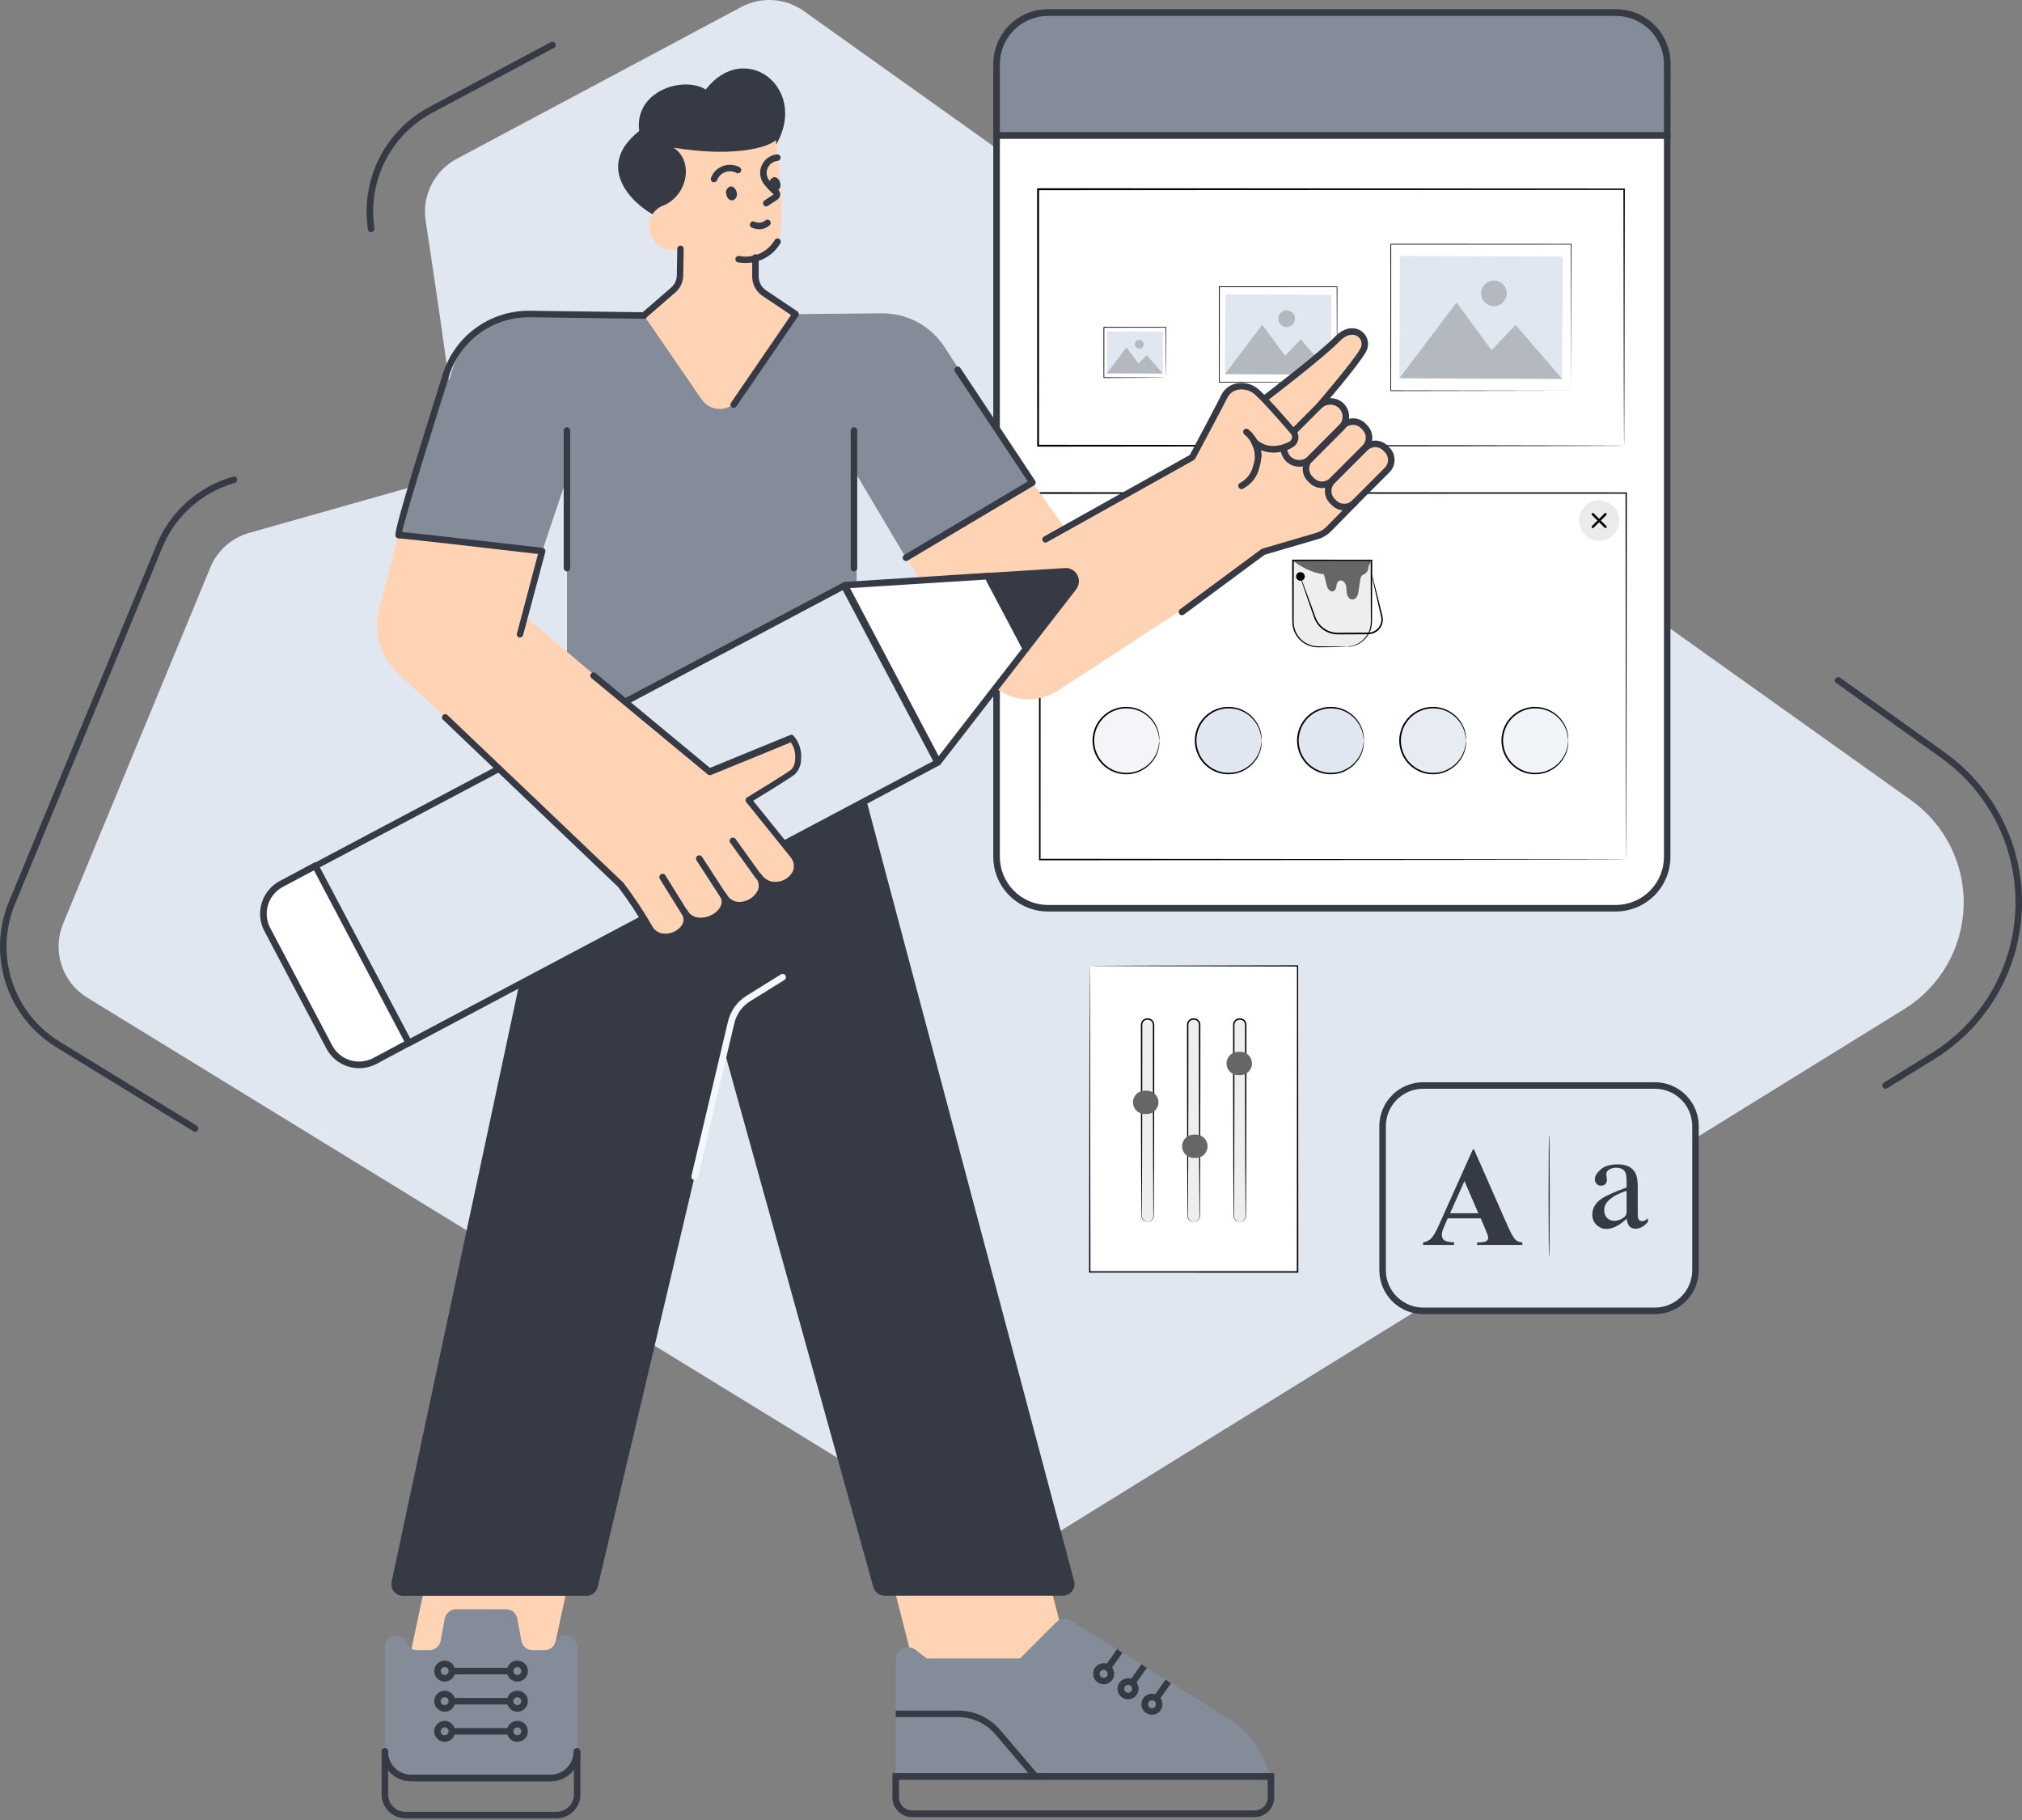 <svg width="400" height="360" viewBox="0 0 400 360" fill="none" xmlns="http://www.w3.org/2000/svg">
<rect x="0" y="0" width="400" height="360" fill="#808080" stroke="none"/>
<path d="M73.427 45.943C73.273 45.942 73.123 45.887 73.006 45.786C72.888 45.685 72.811 45.546 72.787 45.393C72.054 40.599 72.825 35.697 74.995 31.36C77.165 27.023 80.627 23.466 84.903 21.18L108.963 8.334C109.115 8.252 109.293 8.235 109.457 8.285C109.539 8.309 109.615 8.35 109.681 8.404C109.747 8.458 109.802 8.524 109.842 8.6C109.882 8.675 109.907 8.757 109.916 8.842C109.924 8.927 109.916 9.013 109.891 9.094C109.866 9.176 109.826 9.252 109.772 9.318C109.718 9.384 109.651 9.438 109.576 9.479L85.507 22.315C81.474 24.477 78.209 27.834 76.161 31.926C74.112 36.018 73.381 40.643 74.067 45.167C74.08 45.251 74.076 45.336 74.056 45.418C74.036 45.5 73.999 45.577 73.949 45.645C73.899 45.713 73.835 45.77 73.763 45.814C73.691 45.857 73.61 45.886 73.526 45.898L73.427 45.943Z" fill="#353A44"/>
<path d="M19.042 138.929C18.958 138.929 18.875 138.91 18.799 138.875C18.641 138.808 18.516 138.681 18.451 138.523C18.385 138.365 18.384 138.187 18.447 138.028L30.941 107.829C32.281 104.559 34.348 101.637 36.986 99.286C39.625 96.935 42.764 95.217 46.167 94.262C46.326 94.232 46.49 94.263 46.628 94.349C46.766 94.434 46.867 94.568 46.91 94.724C46.955 94.879 46.939 95.046 46.866 95.191C46.794 95.336 46.67 95.448 46.518 95.506C43.298 96.406 40.325 98.028 37.826 100.249C35.327 102.471 33.367 105.232 32.095 108.325L19.646 138.524C19.598 138.645 19.515 138.748 19.407 138.821C19.299 138.893 19.172 138.931 19.042 138.929Z" fill="#353A44"/>
<path d="M38.576 223.855C38.455 223.853 38.337 223.819 38.233 223.756L11.19 207.187C6.426 204.283 2.86 199.768 1.139 194.461C-0.583 189.155 -0.346 183.407 1.805 178.259L18.437 138.027C18.505 137.87 18.632 137.745 18.791 137.681C18.949 137.617 19.127 137.618 19.285 137.684C19.362 137.717 19.433 137.764 19.492 137.824C19.551 137.884 19.598 137.955 19.63 138.032C19.662 138.11 19.678 138.194 19.677 138.278C19.677 138.362 19.66 138.445 19.627 138.523L2.995 178.755C0.962 183.619 0.739 189.05 2.367 194.065C3.994 199.079 7.364 203.344 11.866 206.087L38.91 222.656C38.984 222.701 39.048 222.759 39.099 222.829C39.15 222.898 39.187 222.977 39.207 223.061C39.227 223.145 39.23 223.232 39.217 223.318C39.203 223.403 39.172 223.484 39.126 223.558C39.067 223.65 38.986 223.726 38.89 223.778C38.794 223.83 38.685 223.857 38.576 223.855Z" fill="#353A44"/>
<path d="M373.02 215.354C372.909 215.354 372.801 215.326 372.705 215.272C372.609 215.219 372.528 215.141 372.47 215.048C372.422 214.976 372.39 214.894 372.374 214.809C372.359 214.724 372.361 214.637 372.381 214.553C372.4 214.469 372.436 214.389 372.487 214.319C372.538 214.249 372.603 214.191 372.677 214.146L382.097 208.323C387.014 205.277 391.102 201.063 393.997 196.057C396.893 191.05 398.506 185.406 398.695 179.625C398.883 173.844 397.64 168.107 395.076 162.922C392.512 157.738 388.707 153.267 383.999 149.908L363.266 135.106C363.126 135.006 363.032 134.856 363.003 134.687C362.975 134.518 363.014 134.345 363.112 134.205C363.214 134.067 363.364 133.974 363.532 133.946C363.7 133.917 363.873 133.955 364.014 134.051L384.748 148.853C389.628 152.337 393.573 156.973 396.23 162.349C398.888 167.724 400.176 173.673 399.981 179.667C399.786 185.66 398.113 191.513 395.111 196.704C392.109 201.895 387.871 206.264 382.773 209.423L373.353 215.246C373.255 215.313 373.139 215.351 373.02 215.354Z" fill="#353A44"/>
<path d="M89.879 83.506C88.491 72.184 85.796 54.137 84.2 43.653C83.833 41.231 84.225 38.756 85.323 36.567C86.421 34.378 88.17 32.583 90.33 31.429L146.627 1.392C148.56 0.358 150.744 -0.116 152.933 0.024C155.121 0.164 157.227 0.913 159.013 2.185L378.068 158.301C381.396 160.675 384.086 163.834 385.898 167.499C387.711 171.163 388.59 175.218 388.457 179.304C388.324 183.39 387.183 187.38 385.137 190.918C383.09 194.457 380.2 197.435 376.725 199.588L205.699 305.329C203.84 306.475 201.699 307.081 199.515 307.081C197.332 307.081 195.191 306.475 193.331 305.329L17.23 197.316C14.829 195.842 13.032 193.56 12.163 190.88C11.294 188.199 11.409 185.297 12.489 182.694L41.606 112.263C42.285 110.611 43.331 109.135 44.665 107.946C45.999 106.758 47.585 105.888 49.305 105.403L81.361 96.334C84.076 95.562 86.427 93.845 87.989 91.493C89.551 89.141 90.221 86.309 89.879 83.506Z" fill="#E1E7F0"/>
<path d="M215.582 191.059V251.589H219.552H227.789H256.692V191.059H215.582Z" fill="white"/>
<path d="M215.581 191.059C215.581 191.059 215.823 191.051 216.308 191.046C216.802 191.043 217.521 191.039 218.46 191.033C220.362 191.027 223.147 191.017 226.71 191.004C233.873 190.989 244.161 190.968 256.691 190.942H256.808V191.059C256.816 207.787 256.826 228.812 256.837 251.584V251.589V251.734H256.692C242.029 251.73 228.093 251.726 215.582 251.722H215.449V251.589C215.476 233.728 215.499 218.583 215.515 207.895C215.53 202.571 215.542 198.359 215.55 195.469C215.557 194.037 215.563 192.934 215.567 192.181C215.57 191.815 215.573 191.535 215.574 191.339C215.576 191.151 215.581 191.059 215.581 191.059C215.581 191.059 215.586 191.161 215.589 191.355C215.591 191.554 215.593 191.839 215.597 192.212C215.601 192.971 215.606 194.082 215.613 195.526C215.621 198.423 215.633 202.645 215.649 207.982C215.665 218.649 215.687 233.764 215.714 251.59L215.581 251.457C228.092 251.453 242.028 251.449 256.691 251.445L256.546 251.59V251.585C256.556 228.812 256.566 207.788 256.575 191.06L256.691 191.176C244.191 191.151 233.929 191.13 226.783 191.115C223.208 191.102 220.415 191.092 218.507 191.085C217.559 191.08 216.832 191.075 216.334 191.073C215.841 191.068 215.581 191.059 215.581 191.059Z" fill="black"/>
<path d="M227.084 241.646H226.954C226.336 241.646 225.834 241.145 225.834 240.526V202.685C225.834 202.066 226.336 201.564 226.954 201.564H227.084C227.702 201.564 228.204 202.066 228.204 202.685V240.526C228.204 241.145 227.702 241.646 227.084 241.646Z" fill="#EEEEEE"/>
<path d="M227.084 241.646C227.069 241.618 227.418 241.693 227.831 241.323C228.32 240.953 228.122 240.056 228.151 239.025C228.141 236.91 228.126 233.876 228.108 230.133C228.099 226.375 228.089 221.906 228.079 216.945C228.076 214.463 228.074 211.859 228.071 209.158C228.07 207.808 228.069 206.434 228.069 205.039C228.069 204.342 228.068 203.639 228.068 202.933C228.067 202.749 228.078 202.585 228.036 202.439C227.998 202.288 227.923 202.146 227.817 202.03C227.604 201.791 227.301 201.679 226.957 201.701C226.641 201.7 226.333 201.859 226.153 202.117C226.06 202.243 226.005 202.394 225.983 202.547C225.964 202.691 225.975 202.886 225.972 203.058C225.972 203.766 225.971 204.468 225.971 205.166C225.971 206.56 225.97 207.935 225.969 209.285C225.966 211.986 225.963 214.592 225.961 217.074C225.95 222.036 225.94 226.504 225.931 230.263C225.913 234.006 225.898 237.04 225.888 239.154C225.883 239.676 225.88 240.142 225.877 240.548C225.88 240.944 226.095 241.244 226.306 241.403C226.522 241.568 226.735 241.613 226.872 241.628C227.011 241.641 227.084 241.64 227.084 241.646C227.084 241.646 227.013 241.66 226.869 241.656C226.728 241.65 226.506 241.614 226.273 241.448C226.045 241.288 225.808 240.976 225.795 240.551C225.791 240.144 225.787 239.678 225.781 239.155C225.771 237.041 225.756 234.007 225.738 230.264C225.729 226.505 225.719 222.037 225.709 217.076C225.706 214.593 225.703 211.988 225.701 209.287C225.7 207.936 225.7 206.562 225.698 205.167C225.698 204.469 225.698 203.767 225.698 203.059C225.702 202.878 225.687 202.718 225.711 202.51C225.74 202.313 225.812 202.12 225.93 201.959C226.158 201.631 226.554 201.426 226.957 201.428C227.325 201.398 227.765 201.543 228.021 201.848C228.155 201.996 228.251 202.177 228.3 202.37C228.354 202.569 228.339 202.764 228.341 202.932C228.341 203.639 228.34 204.342 228.34 205.039C228.34 206.433 228.339 207.807 228.338 209.158C228.335 211.858 228.332 214.463 228.33 216.945C228.319 221.906 228.309 226.374 228.301 230.133C228.283 233.876 228.268 236.91 228.258 239.024C228.253 239.547 228.249 240.013 228.245 240.419C228.268 240.836 228.08 241.18 227.868 241.362C227.421 241.736 227.067 241.635 227.084 241.646Z" fill="black"/>
<path d="M236.203 241.646H236.073C235.455 241.646 234.953 241.145 234.953 240.526V202.685C234.953 202.066 235.455 201.564 236.073 201.564H236.203C236.822 201.564 237.323 202.066 237.323 202.685V240.526C237.323 241.145 236.821 241.646 236.203 241.646Z" fill="#EEEEEE"/>
<path d="M236.203 241.646C236.187 241.618 236.537 241.693 236.949 241.323C237.439 240.953 237.241 240.056 237.27 239.025C237.26 236.91 237.245 233.876 237.226 230.133C237.218 226.375 237.208 221.906 237.197 216.945C237.195 214.463 237.192 211.859 237.19 209.158C237.189 207.808 237.188 206.434 237.187 205.039C237.187 204.342 237.187 203.639 237.187 202.933C237.185 202.749 237.196 202.585 237.154 202.439C237.116 202.288 237.042 202.146 236.936 202.03C236.723 201.791 236.42 201.679 236.076 201.701C235.759 201.7 235.452 201.859 235.272 202.117C235.179 202.243 235.124 202.394 235.101 202.547C235.082 202.691 235.094 202.886 235.09 203.058C235.09 203.766 235.09 204.468 235.09 205.166C235.089 206.56 235.088 207.935 235.087 209.285C235.085 211.986 235.082 214.592 235.08 217.074C235.068 222.036 235.058 226.504 235.051 230.263C235.032 234.006 235.018 237.04 235.007 239.154C235.003 239.676 234.999 240.142 234.996 240.548C234.999 240.944 235.214 241.244 235.425 241.403C235.642 241.568 235.854 241.613 235.991 241.628C236.129 241.641 236.204 241.64 236.203 241.646C236.203 241.646 236.132 241.66 235.988 241.656C235.847 241.65 235.624 241.614 235.392 241.448C235.165 241.288 234.927 240.976 234.914 240.551C234.91 240.144 234.906 239.678 234.9 239.155C234.89 237.041 234.875 234.007 234.857 230.264C234.848 226.505 234.838 222.037 234.828 217.076C234.825 214.593 234.823 211.988 234.82 209.287C234.819 207.936 234.818 206.562 234.818 205.167C234.818 204.469 234.817 203.767 234.817 203.059C234.822 202.878 234.806 202.718 234.83 202.51C234.859 202.313 234.931 202.12 235.049 201.959C235.277 201.631 235.673 201.426 236.076 201.428C236.444 201.398 236.884 201.543 237.14 201.848C237.274 201.996 237.37 202.177 237.419 202.37C237.473 202.569 237.458 202.764 237.46 202.932C237.46 203.639 237.459 204.342 237.459 205.039C237.459 206.433 237.458 207.807 237.457 209.158C237.454 211.858 237.452 214.463 237.449 216.945C237.438 221.906 237.429 226.374 237.42 230.133C237.402 233.876 237.387 236.91 237.377 239.024C237.372 239.547 237.368 240.013 237.364 240.419C237.387 240.836 237.199 241.18 236.987 241.362C236.539 241.736 236.186 241.635 236.203 241.646Z" fill="black"/>
<path d="M245.322 241.646H245.192C244.574 241.646 244.072 241.145 244.072 240.526V202.685C244.072 202.066 244.574 201.564 245.192 201.564H245.322C245.94 201.564 246.442 202.066 246.442 202.685V240.526C246.442 241.145 245.94 241.646 245.322 241.646Z" fill="#EEEEEE"/>
<path d="M245.321 241.646C245.305 241.618 245.654 241.693 246.067 241.323C246.556 240.953 246.359 240.056 246.388 239.025C246.378 236.91 246.363 233.876 246.344 230.133C246.336 226.375 246.326 221.906 246.315 216.945C246.313 214.463 246.31 211.859 246.307 209.158C246.307 207.808 246.306 206.434 246.305 205.039C246.305 204.342 246.305 203.639 246.305 202.933C246.303 202.749 246.314 202.585 246.272 202.439C246.234 202.288 246.159 202.146 246.054 202.03C245.84 201.791 245.538 201.679 245.193 201.701C244.877 201.7 244.569 201.859 244.389 202.117C244.296 202.243 244.241 202.394 244.218 202.547C244.199 202.691 244.211 202.886 244.207 203.058C244.207 203.766 244.207 204.468 244.207 205.166C244.206 206.56 244.205 207.935 244.205 209.285C244.202 211.986 244.199 214.592 244.197 217.074C244.186 222.036 244.176 226.504 244.168 230.263C244.149 234.006 244.135 237.04 244.124 239.154C244.12 239.676 244.116 240.142 244.113 240.548C244.116 240.944 244.331 241.244 244.543 241.403C244.759 241.568 244.971 241.613 245.108 241.628C245.247 241.641 245.321 241.64 245.321 241.646C245.321 241.646 245.249 241.66 245.106 241.656C244.964 241.65 244.742 241.614 244.509 241.448C244.282 241.288 244.044 240.976 244.031 240.551C244.028 240.144 244.022 239.678 244.017 239.155C244.007 237.041 243.992 234.007 243.974 230.264C243.966 226.505 243.955 222.037 243.945 217.076C243.942 214.593 243.94 211.988 243.937 209.287C243.936 207.936 243.936 206.562 243.935 205.167C243.935 204.469 243.934 203.767 243.934 203.059C243.939 202.878 243.924 202.718 243.948 202.51C243.976 202.313 244.048 202.12 244.166 201.959C244.395 201.631 244.791 201.426 245.193 201.428C245.562 201.398 246.001 201.543 246.257 201.848C246.391 201.996 246.487 202.177 246.536 202.37C246.59 202.569 246.575 202.764 246.577 202.932C246.577 203.639 246.577 204.342 246.577 205.039C246.576 206.433 246.575 207.807 246.574 209.158C246.572 211.858 246.569 214.463 246.567 216.945C246.555 221.906 246.545 226.374 246.537 230.133C246.519 233.876 246.505 236.91 246.494 239.024C246.489 239.547 246.485 240.013 246.482 240.419C246.505 240.836 246.316 241.18 246.105 241.362C245.658 241.736 245.304 241.635 245.321 241.646Z" fill="black"/>
<path d="M226.866 220.349H226.432C225.159 220.349 224.127 219.317 224.127 218.044C224.127 216.771 225.159 215.739 226.432 215.739H226.866C228.14 215.739 229.171 216.771 229.171 218.044C229.171 219.317 228.14 220.349 226.866 220.349Z" fill="#666666"/>
<path d="M236.581 229.041H236.147C234.874 229.041 233.842 228.009 233.842 226.736C233.842 225.462 234.874 224.431 236.147 224.431H236.581C237.854 224.431 238.886 225.462 238.886 226.736C238.887 228.009 237.854 229.041 236.581 229.041Z" fill="#666666"/>
<path d="M245.368 212.661H244.934C243.661 212.661 242.629 211.629 242.629 210.356C242.629 209.083 243.661 208.051 244.934 208.051H245.368C246.642 208.051 247.673 209.083 247.673 210.356C247.673 211.629 246.641 212.661 245.368 212.661Z" fill="#666666"/>
<path d="M329.822 26.778V169.462C329.824 170.798 329.563 172.122 329.054 173.358C328.545 174.594 327.797 175.717 326.854 176.664C325.91 177.61 324.79 178.362 323.556 178.876C322.322 179.389 320.999 179.655 319.662 179.657H207.313C204.613 179.653 202.025 178.576 200.119 176.664C198.212 174.752 197.142 172.162 197.145 169.462V26.778H329.822Z" fill="white"/>
<path d="M321.696 97.519H205.695V170.02H321.696V97.519Z" fill="white"/>
<path d="M321.695 170.021C321.695 170.021 321.686 169.572 321.682 168.711C321.678 167.848 321.674 166.572 321.667 164.904C321.66 161.565 321.649 156.657 321.635 150.364C321.619 137.788 321.596 119.679 321.568 97.52L321.695 97.648C290.15 97.657 249.685 97.669 205.704 97.683H205.695L205.857 97.521C205.852 123.228 205.848 147.731 205.844 170.021L205.695 169.872C239.744 169.902 268.725 169.928 289.2 169.946C299.445 169.963 307.561 169.977 313.121 169.986C315.9 169.994 318.039 170 319.489 170.004C320.21 170.008 320.759 170.011 321.133 170.013C321.503 170.015 321.695 170.021 321.695 170.021C321.695 170.021 321.514 170.026 321.15 170.029C320.78 170.031 320.237 170.034 319.523 170.038C318.08 170.042 315.951 170.049 313.185 170.056C307.633 170.065 299.528 170.079 289.298 170.096C268.799 170.114 239.784 170.14 205.695 170.17H205.546V170.02C205.542 147.73 205.538 123.226 205.533 97.52V97.358H205.695H205.703C249.684 97.371 290.149 97.383 321.695 97.393H321.822V97.52C321.794 119.711 321.771 137.849 321.755 150.443C321.741 156.724 321.73 161.622 321.723 164.955C321.716 166.612 321.711 167.879 321.708 168.738C321.705 169.59 321.695 170.021 321.695 170.021Z" fill="black"/>
<path d="M266.353 127.938H260.729C257.995 127.938 255.779 125.722 255.779 122.989V110.862H271.303V122.989C271.302 125.722 269.086 127.938 266.353 127.938Z" fill="#EEEEEE"/>
<path d="M266.354 127.939C266.35 127.903 266.881 127.946 267.791 127.674C268.238 127.522 268.775 127.28 269.311 126.861C269.846 126.448 270.379 125.852 270.739 125.065C271.135 124.281 271.234 123.329 271.191 122.273C271.186 121.22 271.18 120.086 271.175 118.882C271.168 116.467 271.16 113.77 271.151 110.863L271.302 111.014C268.038 111.018 264.463 111.021 260.73 111.024C259.034 111.024 257.371 111.023 255.779 111.022L255.938 110.862C255.931 114.483 255.925 117.889 255.919 120.964C255.922 121.73 255.904 122.486 255.922 123.198C255.949 123.903 256.131 124.576 256.426 125.165C257.017 126.353 258.048 127.171 259.096 127.545C260.148 127.951 261.2 127.822 262.098 127.856C262.992 127.866 263.764 127.874 264.403 127.881C265.013 127.893 265.496 127.902 265.851 127.909C266.001 127.914 266.124 127.919 266.226 127.923C266.31 127.929 266.354 127.934 266.354 127.939C266.354 127.944 266.311 127.949 266.227 127.954C266.125 127.958 266.002 127.963 265.852 127.968C265.496 127.975 265.014 127.984 264.404 127.996C263.764 128.003 262.993 128.012 262.099 128.022C261.647 128.024 261.164 128.027 260.652 128.03C260.129 128.03 259.576 127.934 259.025 127.744C257.927 127.367 256.837 126.523 256.205 125.28C255.889 124.663 255.691 123.953 255.657 123.211C255.632 122.476 255.646 121.736 255.638 120.966C255.633 117.89 255.626 114.485 255.619 110.864V110.704H255.779C257.37 110.703 259.033 110.703 260.73 110.702C264.463 110.706 268.038 110.709 271.302 110.712H271.455L271.454 110.864C271.445 113.77 271.438 116.467 271.43 118.883C271.425 120.086 271.419 121.22 271.414 122.274C271.448 123.314 271.33 124.351 270.907 125.145C270.52 125.957 269.958 126.562 269.398 126.977C268.838 127.396 268.28 127.629 267.819 127.77C266.882 128.017 266.354 127.939 266.354 127.939Z" fill="black"/>
<path d="M255.857 110.98C258.118 112.625 260.445 113.708 263.239 113.651C266.034 113.594 269.112 112.697 271.302 110.961L255.857 110.98Z" fill="#666666"/>
<path d="M271.303 113.352C271.314 113.349 271.353 113.464 271.416 113.686C271.486 113.943 271.574 114.264 271.68 114.658C271.907 115.549 272.216 116.765 272.592 118.247C272.781 119.01 272.986 119.841 273.206 120.73C273.31 121.184 273.442 121.621 273.533 122.13C273.614 122.638 273.538 123.185 273.326 123.685C273.118 124.19 272.742 124.632 272.274 124.957C271.8 125.274 271.214 125.455 270.626 125.453C269.5 125.459 268.336 125.465 267.143 125.472C266.547 125.475 265.958 125.477 265.376 125.48C264.803 125.481 264.208 125.504 263.635 125.376C262.492 125.146 261.498 124.505 260.823 123.683C260.484 123.272 260.22 122.817 260.036 122.349C259.857 121.882 259.712 121.437 259.557 121.002C259.256 120.137 258.975 119.328 258.717 118.586C258.224 117.138 257.819 115.952 257.523 115.081C257.398 114.693 257.296 114.376 257.214 114.123C257.147 113.902 257.116 113.785 257.127 113.781C257.138 113.778 257.189 113.887 257.275 114.101C257.372 114.349 257.493 114.659 257.642 115.039C257.962 115.901 258.399 117.076 258.933 118.51C259.202 119.248 259.495 120.052 259.809 120.912C260.137 121.775 260.381 122.735 261.052 123.493C261.692 124.261 262.629 124.856 263.699 125.067C264.23 125.185 264.79 125.162 265.376 125.159C265.958 125.156 266.546 125.154 267.143 125.151C268.335 125.146 269.499 125.142 270.624 125.138C271.161 125.142 271.675 124.982 272.103 124.703C272.522 124.414 272.864 124.021 273.053 123.569C273.246 123.121 273.32 122.632 273.251 122.171C273.175 121.715 273.041 121.237 272.945 120.794C272.739 119.901 272.547 119.068 272.37 118.302C272.034 116.809 271.759 115.586 271.557 114.689C271.474 114.29 271.407 113.963 271.353 113.703C271.31 113.474 271.292 113.354 271.303 113.352Z" fill="black"/>
<path d="M258.115 114.023C258.115 114.496 257.732 114.88 257.258 114.88C256.784 114.88 256.4 114.496 256.4 114.023C256.4 113.549 256.784 113.165 257.258 113.165C257.732 113.165 258.115 113.549 258.115 114.023Z" fill="black"/>
<path d="M271.141 111.018C271.222 111.383 270.727 111.728 270.733 112.102C270.744 112.805 270.312 113.456 269.652 113.699C269.599 113.718 269.55 113.745 269.506 113.779C269.195 114.026 269.116 114.457 269.059 114.85C268.964 115.499 268.869 116.149 268.774 116.798C268.715 117.202 268.652 117.616 268.45 117.97C268.248 118.325 267.873 118.611 267.466 118.585C266.879 118.548 266.513 117.912 266.424 117.33C266.313 116.601 266.455 115.82 265.957 115.188C265.724 114.893 265.336 114.735 264.984 114.864C264.092 115.19 264.636 116.605 263.793 116.931C263.558 117.022 263.288 116.97 263.08 116.827C262.64 116.522 262.508 116.013 262.387 115.528C262.198 114.765 262.008 114.002 261.818 113.239L271.141 111.018Z" fill="#666666"/>
<path d="M222.821 153.018C226.427 153.018 229.349 150.095 229.349 146.49C229.349 142.885 226.427 139.962 222.821 139.962C219.216 139.962 216.293 142.885 216.293 146.49C216.293 150.095 219.216 153.018 222.821 153.018Z" fill="#E1E7F0"/>
<path d="M243.048 153.018C246.653 153.018 249.576 150.095 249.576 146.49C249.576 142.885 246.653 139.962 243.048 139.962C239.442 139.962 236.52 142.885 236.52 146.49C236.52 150.095 239.442 153.018 243.048 153.018Z" fill="#E1E7F0"/>
<path d="M263.276 153.018C266.882 153.018 269.804 150.095 269.804 146.49C269.804 142.885 266.882 139.962 263.276 139.962C259.671 139.962 256.748 142.885 256.748 146.49C256.748 150.095 259.671 153.018 263.276 153.018Z" fill="#E1E7F0"/>
<path d="M283.503 153.018C287.108 153.018 290.031 150.095 290.031 146.49C290.031 142.885 287.108 139.962 283.503 139.962C279.897 139.962 276.975 142.885 276.975 146.49C276.975 150.095 279.897 153.018 283.503 153.018Z" fill="#E1E7F0"/>
<path d="M303.729 153.018C307.335 153.018 310.257 150.095 310.257 146.49C310.257 142.885 307.335 139.962 303.729 139.962C300.124 139.962 297.201 142.885 297.201 146.49C297.201 150.095 300.124 153.018 303.729 153.018Z" fill="#E1E7F0"/>
<g opacity="0.5">
<path d="M303.729 153.018C307.335 153.018 310.257 150.095 310.257 146.49C310.257 142.885 307.335 139.962 303.729 139.962C300.124 139.962 297.201 142.885 297.201 146.49C297.201 150.095 300.124 153.018 303.729 153.018Z" fill="white"/>
</g>
<g opacity="0.6">
<path d="M222.821 153.018C226.427 153.018 229.349 150.095 229.349 146.49C229.349 142.885 226.427 139.962 222.821 139.962C219.216 139.962 216.293 142.885 216.293 146.49C216.293 150.095 219.216 153.018 222.821 153.018Z" fill="white"/>
</g>
<g opacity="0.2">
<path d="M283.503 153.018C287.108 153.018 290.031 150.095 290.031 146.49C290.031 142.885 287.108 139.962 283.503 139.962C279.897 139.962 276.975 142.885 276.975 146.49C276.975 150.095 279.897 153.018 283.503 153.018Z" fill="white"/>
</g>
<path d="M229.347 146.49C229.304 146.493 229.34 145.908 229.082 144.912C228.826 143.934 228.17 142.499 226.699 141.392C225.971 140.852 225.054 140.393 223.999 140.21C222.951 140.033 221.769 140.069 220.646 140.499C220.08 140.696 219.535 140.994 219.035 141.37C218.528 141.738 218.069 142.196 217.69 142.725C216.907 143.768 216.466 145.108 216.453 146.489C216.465 147.87 216.906 149.21 217.689 150.254C218.068 150.783 218.528 151.24 219.035 151.609C219.536 151.985 220.081 152.283 220.647 152.481C221.77 152.911 222.952 152.947 224 152.77C225.056 152.587 225.972 152.129 226.7 151.588C228.171 150.48 228.828 149.045 229.083 148.068C229.34 147.072 229.304 146.487 229.347 146.49C229.347 146.49 229.429 147.073 229.204 148.099C228.981 149.103 228.343 150.598 226.838 151.769C226.093 152.342 225.146 152.831 224.049 153.034C222.958 153.23 221.724 153.203 220.544 152.762C219.951 152.559 219.377 152.25 218.85 151.858C218.318 151.475 217.833 150.996 217.433 150.442C216.608 149.349 216.141 147.94 216.129 146.489C216.141 145.038 216.609 143.629 217.434 142.537C217.834 141.983 218.318 141.505 218.851 141.122C219.378 140.73 219.951 140.422 220.545 140.218C221.724 139.777 222.959 139.749 224.049 139.945C225.146 140.147 226.093 140.637 226.838 141.209C228.343 142.38 228.982 143.875 229.204 144.88C229.429 145.907 229.347 146.49 229.347 146.49Z" fill="black"/>
<path d="M249.577 146.49C249.534 146.493 249.57 145.908 249.312 144.912C249.057 143.934 248.401 142.499 246.93 141.392C246.201 140.852 245.285 140.393 244.229 140.21C243.181 140.033 242 140.069 240.876 140.499C240.311 140.696 239.766 140.994 239.265 141.37C238.759 141.738 238.299 142.196 237.92 142.725C237.137 143.768 236.696 145.108 236.683 146.489C236.695 147.87 237.136 149.21 237.92 150.254C238.298 150.783 238.759 151.24 239.265 151.609C239.766 151.985 240.311 152.283 240.877 152.481C242 152.911 243.182 152.947 244.231 152.77C245.286 152.587 246.202 152.129 246.931 151.588C248.401 150.48 249.057 149.045 249.313 148.068C249.57 147.072 249.535 146.487 249.577 146.49C249.577 146.49 249.659 147.073 249.434 148.099C249.211 149.103 248.573 150.598 247.069 151.769C246.324 152.342 245.377 152.831 244.279 153.034C243.189 153.23 241.955 153.203 240.775 152.762C240.181 152.559 239.608 152.25 239.081 151.858C238.548 151.475 238.064 150.996 237.664 150.442C236.839 149.349 236.371 147.94 236.359 146.489C236.372 145.038 236.839 143.629 237.665 142.537C238.064 141.983 238.549 141.505 239.081 141.122C239.609 140.73 240.182 140.422 240.775 140.218C241.955 139.777 243.189 139.749 244.279 139.945C245.377 140.147 246.324 140.637 247.069 141.209C248.573 142.38 249.212 143.875 249.434 144.88C249.659 145.907 249.577 146.49 249.577 146.49Z" fill="black"/>
<path d="M269.804 146.49C269.761 146.493 269.797 145.908 269.539 144.912C269.283 143.934 268.626 142.499 267.156 141.392C266.428 140.852 265.511 140.393 264.456 140.21C263.408 140.033 262.226 140.069 261.103 140.499C260.537 140.696 259.992 140.994 259.492 141.37C258.985 141.738 258.526 142.196 258.146 142.725C257.363 143.768 256.922 145.108 256.909 146.489C256.922 147.87 257.363 149.21 258.146 150.254C258.525 150.783 258.985 151.24 259.492 151.609C259.992 151.985 260.538 152.283 261.104 152.481C262.227 152.911 263.409 152.947 264.457 152.77C265.513 152.587 266.429 152.129 267.157 151.588C268.628 150.48 269.284 149.045 269.54 148.068C269.797 147.072 269.761 146.487 269.804 146.49C269.804 146.49 269.886 147.073 269.661 148.099C269.438 149.103 268.8 150.598 267.295 151.769C266.55 152.342 265.603 152.831 264.506 153.034C263.415 153.23 262.182 153.203 261.001 152.762C260.408 152.559 259.834 152.25 259.307 151.858C258.775 151.475 258.29 150.996 257.89 150.442C257.065 149.349 256.598 147.94 256.586 146.489C256.598 145.038 257.066 143.629 257.891 142.537C258.291 141.983 258.775 141.505 259.308 141.122C259.835 140.73 260.408 140.422 261.002 140.218C262.182 139.777 263.416 139.749 264.506 139.945C265.603 140.147 266.55 140.637 267.295 141.209C268.8 142.38 269.439 143.875 269.661 144.88C269.886 145.907 269.804 146.49 269.804 146.49Z" fill="black"/>
<path d="M290.02 146.49C289.978 146.493 290.014 145.908 289.755 144.912C289.5 143.934 288.844 142.499 287.373 141.392C286.644 140.852 285.728 140.393 284.673 140.21C283.625 140.033 282.443 140.069 281.32 140.499C280.754 140.696 280.209 140.994 279.709 141.37C279.202 141.738 278.742 142.196 278.363 142.725C277.58 143.768 277.139 145.108 277.126 146.489C277.139 147.87 277.579 149.21 278.362 150.254C278.741 150.783 279.201 151.24 279.708 151.609C280.209 151.985 280.754 152.283 281.32 152.481C282.443 152.911 283.625 152.947 284.673 152.77C285.729 152.587 286.645 152.129 287.374 151.588C288.845 150.48 289.501 149.045 289.756 148.068C290.014 147.072 289.978 146.487 290.02 146.49C290.02 146.49 290.102 147.073 289.878 148.099C289.655 149.103 289.016 150.598 287.512 151.769C286.767 152.342 285.82 152.831 284.722 153.034C283.632 153.23 282.398 153.203 281.218 152.762C280.624 152.559 280.051 152.25 279.524 151.858C278.991 151.475 278.507 150.996 278.107 150.442C277.282 149.349 276.815 147.94 276.803 146.489C276.815 145.038 277.283 143.629 278.108 142.537C278.508 141.983 278.991 141.505 279.525 141.122C280.052 140.73 280.625 140.422 281.219 140.218C282.398 139.777 283.633 139.749 284.722 139.945C285.82 140.147 286.767 140.637 287.512 141.209C289.016 142.38 289.655 143.875 289.878 144.88C290.102 145.907 290.02 146.49 290.02 146.49Z" fill="black"/>
<path d="M310.237 146.49C310.194 146.493 310.23 145.908 309.972 144.912C309.717 143.934 309.06 142.499 307.59 141.392C306.861 140.852 305.945 140.393 304.889 140.21C303.841 140.033 302.66 140.069 301.537 140.499C300.971 140.696 300.426 140.994 299.925 141.37C299.419 141.738 298.959 142.196 298.58 142.725C297.797 143.768 297.356 145.108 297.343 146.489C297.355 147.87 297.796 149.21 298.58 150.254C298.959 150.783 299.419 151.24 299.925 151.609C300.426 151.985 300.972 152.283 301.537 152.481C302.66 152.911 303.843 152.947 304.891 152.77C305.946 152.587 306.863 152.129 307.591 151.588C309.062 150.48 309.718 149.045 309.973 148.068C310.23 147.072 310.194 146.487 310.237 146.49C310.237 146.49 310.319 147.073 310.094 148.099C309.872 149.103 309.233 150.598 307.729 151.769C306.984 152.342 306.037 152.831 304.939 153.034C303.849 153.23 302.615 153.203 301.435 152.762C300.841 152.559 300.268 152.25 299.741 151.858C299.208 151.475 298.724 150.996 298.324 150.442C297.499 149.349 297.031 147.94 297.02 146.489C297.032 145.038 297.499 143.629 298.325 142.537C298.725 141.983 299.209 141.505 299.742 141.122C300.269 140.73 300.842 140.422 301.435 140.218C302.614 139.777 303.849 139.749 304.939 139.945C306.036 140.147 306.983 140.637 307.728 141.209C309.233 142.38 309.872 143.875 310.094 144.88C310.319 145.907 310.237 146.49 310.237 146.49Z" fill="black"/>
<path d="M316.351 106.952C318.555 106.952 320.341 105.165 320.341 102.962C320.341 100.758 318.555 98.972 316.351 98.972C314.148 98.972 312.361 100.758 312.361 102.962C312.361 105.165 314.148 106.952 316.351 106.952Z" fill="#EBEBEB"/>
<path d="M315.09 104.453C315.03 104.453 314.971 104.43 314.925 104.385C314.835 104.294 314.835 104.147 314.925 104.056L317.446 101.536C317.536 101.445 317.684 101.445 317.775 101.536C317.865 101.626 317.865 101.774 317.775 101.865L315.254 104.385C315.209 104.431 315.15 104.453 315.09 104.453Z" fill="black"/>
<path d="M317.61 104.453C317.551 104.453 317.491 104.43 317.446 104.385L314.925 101.865C314.835 101.774 314.835 101.626 314.925 101.536C315.016 101.445 315.164 101.445 315.254 101.536L317.775 104.056C317.865 104.147 317.865 104.294 317.775 104.385C317.729 104.431 317.67 104.453 317.61 104.453Z" fill="black"/>
<path d="M321.291 37.428H205.361V88.162H321.291V37.428Z" fill="white"/>
<path d="M321.29 88.16C321.29 88.16 321.28 87.848 321.275 87.252C321.271 86.65 321.267 85.769 321.26 84.615C321.252 82.296 321.241 78.89 321.225 74.506C321.208 65.743 321.182 53.077 321.151 37.427L321.289 37.565C291.419 37.579 250.486 37.599 205.367 37.62H205.359L205.551 37.428C205.548 55.24 205.544 72.398 205.542 88.161L205.359 87.978C239.031 88.013 267.989 88.044 288.538 88.065C298.82 88.087 306.997 88.104 312.612 88.116C315.417 88.126 317.579 88.134 319.05 88.139C319.779 88.144 320.334 88.148 320.716 88.15C321.092 88.153 321.29 88.16 321.29 88.16C321.29 88.16 321.108 88.168 320.739 88.171C320.362 88.174 319.813 88.177 319.095 88.183C317.632 88.188 315.482 88.196 312.695 88.206C307.089 88.217 298.927 88.234 288.663 88.256C268.083 88.277 239.083 88.307 205.36 88.343H205.177V88.16C205.174 72.396 205.171 55.238 205.168 37.426V37.234H205.36H205.368C250.488 37.256 291.42 37.275 321.29 37.289H321.428V37.427C321.397 53.113 321.372 65.807 321.354 74.591C321.339 78.961 321.327 82.356 321.319 84.668C321.312 85.811 321.307 86.684 321.304 87.281C321.299 87.867 321.29 88.16 321.29 88.16Z" fill="black"/>
<path d="M230.642 64.742H218.377V74.694H230.642V64.742Z" fill="white"/>
<path d="M230.639 74.695C230.639 74.695 230.63 74.439 230.625 73.971C230.621 73.459 230.616 72.785 230.609 71.95C230.601 70.166 230.59 67.699 230.576 64.743L230.64 64.807C227.116 64.811 222.905 64.816 218.377 64.82C218.359 64.836 218.521 64.675 218.453 64.745V64.748V64.753V64.763V64.784V64.826V64.91V65.079V65.414V66.081C218.453 66.524 218.453 66.963 218.452 67.399C218.451 68.269 218.451 69.124 218.45 69.959C218.448 71.626 218.446 73.214 218.445 74.695L218.376 74.626C221.98 74.64 225.023 74.652 227.222 74.661C228.265 74.668 229.106 74.674 229.735 74.68C230.319 74.685 230.639 74.695 230.639 74.695C230.639 74.695 230.34 74.705 229.764 74.711C229.139 74.716 228.303 74.722 227.266 74.73C225.056 74.739 221.998 74.75 218.375 74.764H218.306V74.695C218.304 73.214 218.303 71.626 218.3 69.959C218.3 69.124 218.3 68.27 218.299 67.399C218.299 66.964 218.299 66.524 218.298 66.081V65.414V65.079V64.91V64.826V64.784V64.763V64.753V64.748V64.745C218.23 64.813 218.392 64.649 218.377 64.666C222.905 64.671 227.116 64.675 230.64 64.679H230.705V64.743C230.691 67.715 230.679 70.196 230.671 71.99C230.665 72.819 230.659 73.489 230.655 73.997C230.649 74.457 230.639 74.695 230.639 74.695Z" fill="black"/>
<path d="M219 65.539L218.965 73.853L230.027 73.9L230.062 65.585L219 65.539Z" fill="#E1E7F0"/>
<g opacity="0.2">
<path d="M218.959 73.852L222.844 68.7L225.224 71.944L226.855 70.222L230.021 73.898L218.959 73.852Z" fill="black"/>
</g>
<g opacity="0.2">
<path d="M226.258 68.082C226.256 68.563 225.864 68.951 225.383 68.949C224.902 68.947 224.513 68.555 224.516 68.074C224.518 67.593 224.909 67.205 225.39 67.207C225.871 67.209 226.26 67.601 226.258 68.082Z" fill="black"/>
</g>
<path d="M264.498 56.715H241.217V75.606H264.498V56.715Z" fill="white"/>
<path d="M264.499 75.606C264.499 75.606 264.489 75.128 264.484 74.244C264.48 73.333 264.474 72.043 264.468 70.413C264.459 67.091 264.448 62.383 264.434 56.715L264.499 56.779C257.832 56.783 249.826 56.788 241.218 56.792C241.199 56.808 241.362 56.647 241.293 56.718V56.723V56.734V56.754V56.794V56.873V57.033V57.352V57.989C241.293 58.413 241.293 58.835 241.293 59.255C241.293 60.096 241.293 60.93 241.292 61.757C241.292 63.41 241.292 65.031 241.291 66.616C241.289 69.783 241.286 72.799 241.285 75.606L241.216 75.537C248.114 75.551 253.918 75.563 258.029 75.572C260.055 75.579 261.663 75.586 262.793 75.591C263.899 75.596 264.499 75.606 264.499 75.606C264.499 75.606 263.919 75.616 262.823 75.622C261.696 75.627 260.094 75.633 258.074 75.641C253.952 75.649 248.132 75.661 241.217 75.675H241.148V75.607C241.146 72.799 241.145 69.783 241.142 66.617C241.142 65.033 241.142 63.41 241.141 61.758C241.141 60.931 241.141 60.097 241.14 59.256C241.14 58.836 241.14 58.413 241.14 57.99V57.353V57.034V56.874V56.794V56.754V56.734V56.724V56.719C241.071 56.786 241.233 56.621 241.219 56.639C249.827 56.644 257.832 56.648 264.499 56.652H264.564V56.716C264.55 62.4 264.539 67.122 264.53 70.454C264.523 72.078 264.518 73.363 264.514 74.27C264.508 75.146 264.499 75.606 264.499 75.606Z" fill="black"/>
<path d="M242.4 58.224L242.334 74.008L263.333 74.096L263.399 58.313L242.4 58.224Z" fill="#E1E7F0"/>
<g opacity="0.2">
<path d="M242.326 74.007L249.701 64.228L254.219 70.384L257.314 67.116L263.325 74.095L242.326 74.007Z" fill="black"/>
</g>
<g opacity="0.2">
<path d="M256.18 63.053C256.176 63.966 255.433 64.703 254.52 64.7C253.607 64.696 252.869 63.953 252.873 63.039C252.877 62.126 253.62 61.389 254.533 61.393C255.446 61.396 256.184 62.139 256.18 63.053Z" fill="black"/>
</g>
<path d="M310.827 48.312H275.133V77.275H310.827V48.312Z" fill="white"/>
<path d="M310.826 77.275C310.823 75.952 310.8 65.564 310.762 48.312L310.826 48.377C300.613 48.38 288.336 48.385 275.135 48.389C275.115 48.405 275.278 48.245 275.209 48.317V48.324V48.34V48.371V48.432V48.555V48.8V49.29V50.267C275.209 50.916 275.209 51.564 275.209 52.208C275.209 53.497 275.209 54.776 275.208 56.043C275.208 58.578 275.208 61.064 275.207 63.493C275.205 68.349 275.202 72.972 275.201 77.275L275.132 77.207C296.153 77.247 309.34 77.272 310.826 77.275C309.34 77.278 296.153 77.303 275.132 77.344H275.064V77.275C275.061 72.971 275.06 68.348 275.058 63.492C275.057 61.064 275.057 58.577 275.056 56.043C275.056 54.776 275.056 53.497 275.056 52.207C275.056 51.562 275.056 50.915 275.056 50.266V49.289V48.799V48.554V48.431V48.37V48.339V48.323V48.316C274.987 48.382 275.149 48.217 275.136 48.235C288.337 48.239 300.613 48.244 310.827 48.247H310.891V48.312C310.852 65.564 310.829 75.954 310.826 77.275Z" fill="black"/>
<path d="M276.94 50.627L276.838 74.824L309.031 74.959L309.133 50.762L276.94 50.627Z" fill="#E1E7F0"/>
<g opacity="0.2">
<path d="M276.834 74.825L288.141 59.831L295.067 69.27L299.812 64.26L309.027 74.959L276.834 74.825Z" fill="black"/>
</g>
<g opacity="0.2">
<path d="M298.07 58.03C298.064 59.43 296.925 60.559 295.525 60.554C294.125 60.548 292.995 59.409 293 58.009C293.006 56.609 294.145 55.479 295.545 55.484C296.945 55.49 298.076 56.63 298.07 58.03Z" fill="black"/>
</g>
<path d="M319.661 180.297H207.312C204.443 180.297 201.691 179.157 199.663 177.128C197.634 175.1 196.494 172.348 196.494 169.479V26.778C196.494 26.608 196.562 26.445 196.682 26.325C196.802 26.205 196.964 26.138 197.134 26.138H329.812C329.896 26.138 329.979 26.154 330.057 26.186C330.134 26.219 330.205 26.266 330.264 26.325C330.324 26.385 330.371 26.455 330.403 26.533C330.435 26.61 330.452 26.694 330.452 26.778V169.461C330.456 172.329 329.322 175.081 327.299 177.113C325.276 179.144 322.529 180.29 319.661 180.297ZM197.792 27.427V169.461C197.792 171.988 198.794 174.413 200.579 176.202C202.363 177.992 204.784 179.001 207.312 179.008H319.661C322.187 179.001 324.608 177.991 326.391 176.202C328.174 174.412 329.174 171.988 329.172 169.461V27.427H197.792Z" fill="#353A44"/>
<path d="M329.822 12.634V26.777H197.145V12.634C197.145 9.936 198.216 7.349 200.122 5.44C202.029 3.532 204.615 2.458 207.313 2.456H319.662C322.359 2.461 324.943 3.535 326.847 5.443C328.752 7.351 329.822 9.937 329.822 12.634Z" fill="#858C99"/>
<path d="M330.461 27.427H196.504V12.634C196.504 9.765 197.644 7.013 199.672 4.985C201.701 2.956 204.452 1.816 207.321 1.816H319.671C322.54 1.816 325.291 2.956 327.32 4.985C329.349 7.013 330.488 9.765 330.488 12.634L330.461 27.427ZM197.793 26.138H329.172V12.616C329.156 10.103 328.147 7.698 326.366 5.925C324.584 4.153 322.175 3.155 319.662 3.151H207.312C204.788 3.155 202.368 4.161 200.583 5.947C198.799 7.733 197.796 10.154 197.793 12.679V26.138Z" fill="#353A44"/>
<path d="M129.49 42.607C124.983 40.254 117.555 32.961 126.443 25.912C125.433 17.961 135.214 14.95 139.613 17.709C147.231 7.856 159.707 17.114 153.775 28.202C150.046 35.13 144.392 40.831 137.495 44.617L129.49 42.607Z" fill="#353A44"/>
<path d="M179.205 110.317L194.404 133.376C195.964 135.774 198.411 137.456 201.209 138.054C204.007 138.652 206.927 138.117 209.332 136.567L250.637 109.586L261.076 105.458C261.902 105.131 262.642 104.619 263.239 103.961C265.547 101.419 272.984 94.622 274.228 93.144C276.933 90.34 272.831 85.761 270.127 88.474C272.155 86.428 268.801 81.948 266.223 84.273C268.874 82.074 263.293 77.494 261.193 80.091C261.13 80.091 268.405 71.283 269.631 69.327C270.857 67.371 268.116 64.315 265.367 66.983C262.618 69.652 250.538 78.567 250.538 78.567L248.663 76.827C248.163 76.429 247.582 76.145 246.961 75.995C246.34 75.844 245.693 75.831 245.067 75.956C244.44 76.082 243.848 76.342 243.333 76.72C242.817 77.098 242.39 77.584 242.082 78.143L235.096 90.764L210.549 104.331L204.239 95.406L179.205 110.317Z" fill="#FFD3B3"/>
<path d="M109.261 327.812H81.045L84.011 313.849H112.236L109.261 327.812Z" fill="#FFD3B3"/>
<path d="M103.139 324.539L102.336 320.185C102.241 319.656 101.963 319.178 101.551 318.834C101.139 318.489 100.62 318.301 100.083 318.301H90.23C89.693 318.301 89.173 318.489 88.761 318.834C88.349 319.178 88.071 319.656 87.976 320.185L87.174 324.539C87.079 325.067 86.801 325.546 86.389 325.89C85.977 326.234 85.457 326.423 84.92 326.423H82.477C82.052 326.422 81.636 326.296 81.281 326.063C80.925 325.829 80.646 325.497 80.476 325.107L80.323 324.764C80.156 324.371 79.877 324.036 79.522 323.8C79.166 323.565 78.748 323.439 78.321 323.439C77.74 323.439 77.183 323.67 76.772 324.081C76.362 324.492 76.131 325.049 76.131 325.63V346.526C76.131 347.904 76.678 349.225 77.651 350.2C78.625 351.176 79.945 351.725 81.323 351.727H108.989C109.671 351.726 110.346 351.59 110.975 351.328C111.605 351.066 112.177 350.683 112.658 350.2C113.139 349.717 113.521 349.144 113.781 348.513C114.041 347.883 114.174 347.207 114.173 346.526V325.63C114.174 325.342 114.118 325.058 114.009 324.792C113.9 324.526 113.74 324.285 113.537 324.081C113.334 323.878 113.093 323.716 112.828 323.606C112.563 323.496 112.278 323.439 111.991 323.439H111.865C111.412 323.441 110.971 323.582 110.602 323.843C110.232 324.104 109.953 324.473 109.8 324.899V324.963C109.648 325.389 109.369 325.758 108.999 326.019C108.63 326.28 108.189 326.421 107.736 326.423H105.41C104.87 326.427 104.346 326.241 103.93 325.896C103.515 325.551 103.234 325.07 103.139 324.539Z" fill="#858C99"/>
<path d="M108.989 352.368H81.323C79.776 352.365 78.292 351.749 77.199 350.654C76.105 349.558 75.491 348.074 75.491 346.526C75.48 346.435 75.489 346.343 75.516 346.255C75.544 346.168 75.589 346.087 75.65 346.019C75.711 345.95 75.786 345.895 75.87 345.858C75.953 345.82 76.044 345.801 76.135 345.801C76.227 345.801 76.318 345.82 76.401 345.858C76.485 345.895 76.56 345.95 76.621 346.019C76.681 346.087 76.727 346.168 76.755 346.255C76.782 346.343 76.791 346.435 76.78 346.526C76.792 347.718 77.27 348.858 78.113 349.7C78.956 350.543 80.096 351.022 81.287 351.034H108.953C110.145 351.022 111.285 350.543 112.127 349.7C112.97 348.858 113.449 347.718 113.46 346.526C113.45 346.435 113.458 346.343 113.486 346.255C113.513 346.168 113.559 346.087 113.62 346.019C113.681 345.95 113.755 345.895 113.839 345.858C113.923 345.82 114.013 345.801 114.105 345.801C114.197 345.801 114.287 345.82 114.371 345.858C114.455 345.895 114.529 345.95 114.59 346.019C114.651 346.087 114.697 346.168 114.724 346.255C114.752 346.343 114.76 346.435 114.75 346.526C114.747 348.061 114.142 349.533 113.065 350.626C111.987 351.718 110.524 352.344 108.989 352.368Z" fill="#353A44"/>
<path d="M110.107 359.67H80.197C78.948 359.667 77.751 359.169 76.869 358.285C75.986 357.402 75.491 356.204 75.491 354.955V346.526C75.48 346.435 75.489 346.343 75.516 346.255C75.544 346.168 75.589 346.087 75.65 346.019C75.711 345.95 75.786 345.895 75.87 345.858C75.953 345.82 76.044 345.801 76.135 345.801C76.227 345.801 76.318 345.82 76.401 345.858C76.485 345.895 76.56 345.95 76.621 346.019C76.681 346.087 76.727 346.168 76.755 346.255C76.782 346.343 76.791 346.435 76.78 346.526V354.955C76.78 355.862 77.14 356.732 77.78 357.374C78.421 358.016 79.29 358.378 80.197 358.38H110.107C111.016 358.38 111.887 358.02 112.529 357.377C113.172 356.735 113.533 355.863 113.533 354.955V346.526C113.522 346.435 113.53 346.343 113.558 346.255C113.585 346.168 113.631 346.087 113.692 346.019C113.753 345.95 113.828 345.895 113.911 345.858C113.995 345.82 114.085 345.801 114.177 345.801C114.269 345.801 114.359 345.82 114.443 345.858C114.527 345.895 114.601 345.95 114.662 346.019C114.723 346.087 114.769 346.168 114.796 346.255C114.824 346.343 114.832 346.435 114.822 346.526V354.955C114.819 356.205 114.322 357.402 113.438 358.286C112.555 359.17 111.357 359.667 110.107 359.67Z" fill="#353A44"/>
<path d="M87.968 332.626C87.53 332.622 87.103 332.48 86.751 332.22C86.306 331.897 86.008 331.411 85.922 330.868C85.84 330.321 85.976 329.764 86.3 329.317C86.503 329.044 86.769 328.824 87.076 328.678C87.383 328.532 87.722 328.464 88.062 328.48C88.401 328.495 88.732 328.594 89.025 328.768C89.317 328.941 89.562 329.184 89.739 329.475C89.915 329.766 90.018 330.095 90.037 330.435C90.056 330.774 89.991 331.113 89.848 331.422C89.705 331.731 89.489 331.999 89.217 332.205C88.946 332.41 88.628 332.545 88.293 332.598C88.185 332.616 88.077 332.625 87.968 332.626ZM87.968 329.759C87.843 329.757 87.72 329.786 87.608 329.843C87.497 329.899 87.4 329.982 87.328 330.083C87.209 330.252 87.161 330.46 87.193 330.663C87.225 330.867 87.335 331.05 87.499 331.174C87.669 331.294 87.88 331.343 88.085 331.309C88.188 331.294 88.286 331.259 88.374 331.204C88.463 331.15 88.539 331.079 88.599 330.994C88.72 330.826 88.77 330.618 88.738 330.413C88.706 330.209 88.594 330.026 88.428 329.903C88.298 329.806 88.139 329.755 87.977 329.759H87.968Z" fill="#353A44"/>
<path d="M102.337 332.626C101.899 332.626 101.472 332.483 101.121 332.221C100.902 332.06 100.716 331.858 100.576 331.626C100.435 331.394 100.341 331.137 100.3 330.868C100.216 330.323 100.349 329.766 100.67 329.318C100.996 328.874 101.484 328.578 102.028 328.493C102.572 328.409 103.127 328.543 103.572 328.867C103.903 329.11 104.154 329.445 104.294 329.831C104.434 330.216 104.458 330.634 104.362 331.033C104.265 331.431 104.054 331.792 103.753 332.071C103.452 332.35 103.076 332.533 102.671 332.599C102.561 332.618 102.449 332.627 102.337 332.626ZM102.337 329.76C102.225 329.761 102.114 329.786 102.012 329.834C101.911 329.882 101.82 329.95 101.747 330.035C101.673 330.121 101.619 330.221 101.587 330.328C101.555 330.436 101.547 330.55 101.562 330.661C101.578 330.763 101.614 330.862 101.668 330.95C101.722 331.038 101.793 331.115 101.878 331.175C101.962 331.235 102.057 331.278 102.157 331.301C102.258 331.324 102.362 331.327 102.464 331.31C102.564 331.296 102.661 331.261 102.748 331.209C102.834 331.156 102.91 331.086 102.969 331.004C103.032 330.921 103.077 330.826 103.102 330.726C103.126 330.625 103.13 330.52 103.113 330.418C103.099 330.315 103.063 330.216 103.009 330.127C102.955 330.039 102.883 329.963 102.797 329.904C102.665 329.804 102.503 329.753 102.337 329.76Z" fill="#353A44"/>
<path d="M100.904 329.904H89.393V331.193H100.904V329.904Z" fill="#353A44"/>
<path d="M87.968 338.585C87.53 338.581 87.103 338.439 86.751 338.179C86.306 337.856 86.008 337.37 85.922 336.827C85.84 336.28 85.976 335.723 86.3 335.276C86.503 335.003 86.769 334.783 87.076 334.637C87.383 334.491 87.722 334.423 88.062 334.439C88.401 334.454 88.732 334.553 89.025 334.727C89.317 334.9 89.562 335.143 89.739 335.434C89.915 335.725 90.018 336.054 90.037 336.394C90.056 336.733 89.991 337.072 89.848 337.381C89.705 337.69 89.489 337.958 89.217 338.164C88.946 338.369 88.628 338.504 88.293 338.557L87.968 338.585ZM87.968 335.718C87.843 335.716 87.72 335.745 87.608 335.802C87.497 335.858 87.4 335.941 87.328 336.042C87.209 336.211 87.161 336.419 87.193 336.622C87.225 336.826 87.335 337.009 87.499 337.133C87.669 337.253 87.88 337.302 88.085 337.268C88.238 337.244 88.38 337.175 88.494 337.071C88.608 336.966 88.688 336.83 88.725 336.679C88.761 336.529 88.753 336.371 88.7 336.226C88.647 336.08 88.552 335.954 88.428 335.862C88.298 335.765 88.139 335.714 87.977 335.718H87.968Z" fill="#353A44"/>
<path d="M102.337 338.584C101.899 338.584 101.472 338.441 101.121 338.179C100.902 338.018 100.716 337.816 100.576 337.584C100.435 337.352 100.341 337.095 100.3 336.826C100.216 336.281 100.349 335.724 100.67 335.276C100.996 334.832 101.484 334.536 102.028 334.451C102.572 334.367 103.127 334.501 103.572 334.825C103.903 335.068 104.154 335.403 104.294 335.789C104.434 336.174 104.458 336.592 104.362 336.991C104.265 337.389 104.054 337.75 103.753 338.029C103.452 338.308 103.076 338.491 102.671 338.557L102.337 338.584ZM102.337 335.718C102.225 335.719 102.114 335.744 102.012 335.792C101.911 335.84 101.82 335.908 101.747 335.993C101.673 336.079 101.619 336.179 101.587 336.286C101.555 336.394 101.547 336.508 101.562 336.619C101.578 336.721 101.614 336.82 101.668 336.908C101.722 336.996 101.793 337.073 101.878 337.133C101.962 337.193 102.057 337.236 102.157 337.259C102.258 337.282 102.362 337.285 102.464 337.268C102.564 337.254 102.661 337.219 102.748 337.167C102.834 337.114 102.91 337.044 102.969 336.962C103.032 336.879 103.077 336.784 103.102 336.684C103.126 336.583 103.13 336.478 103.113 336.376C103.099 336.273 103.063 336.174 103.009 336.085C102.955 335.997 102.883 335.921 102.797 335.862C102.665 335.762 102.503 335.711 102.337 335.718Z" fill="#353A44"/>
<path d="M100.904 335.862H89.393V337.151H100.904V335.862Z" fill="#353A44"/>
<path d="M87.968 344.544C87.53 344.54 87.103 344.398 86.751 344.138C86.306 343.815 86.008 343.329 85.922 342.786C85.84 342.239 85.976 341.682 86.3 341.235C86.503 340.962 86.769 340.742 87.076 340.596C87.383 340.45 87.722 340.382 88.062 340.398C88.401 340.413 88.732 340.512 89.025 340.686C89.317 340.859 89.562 341.102 89.739 341.393C89.915 341.684 90.018 342.013 90.037 342.353C90.056 342.692 89.991 343.031 89.848 343.34C89.705 343.649 89.489 343.917 89.217 344.123C88.946 344.328 88.628 344.463 88.293 344.516L87.968 344.544ZM87.968 341.677C87.843 341.675 87.72 341.704 87.608 341.761C87.497 341.817 87.4 341.9 87.328 342.001C87.209 342.17 87.161 342.378 87.193 342.581C87.225 342.785 87.335 342.968 87.499 343.092C87.668 343.214 87.878 343.264 88.084 343.232C88.29 343.2 88.475 343.088 88.599 342.921C88.721 342.752 88.771 342.542 88.739 342.336C88.707 342.13 88.595 341.945 88.428 341.821C88.298 341.724 88.139 341.673 87.977 341.677H87.968Z" fill="#353A44"/>
<path d="M102.337 344.543C101.899 344.543 101.472 344.4 101.121 344.138C100.902 343.977 100.716 343.775 100.576 343.543C100.435 343.311 100.341 343.054 100.3 342.785C100.216 342.24 100.349 341.683 100.67 341.235C100.996 340.791 101.484 340.495 102.028 340.41C102.572 340.326 103.127 340.46 103.572 340.784C103.903 341.027 104.154 341.362 104.294 341.748C104.434 342.133 104.458 342.551 104.362 342.95C104.265 343.348 104.054 343.709 103.753 343.988C103.452 344.267 103.076 344.45 102.671 344.516L102.337 344.543ZM102.337 341.677C102.214 341.676 102.092 341.705 101.982 341.761C101.872 341.818 101.778 341.9 101.707 342.001C101.645 342.084 101.601 342.178 101.577 342.277C101.552 342.377 101.548 342.481 101.564 342.582C101.58 342.684 101.616 342.781 101.67 342.869C101.724 342.956 101.794 343.032 101.878 343.092C101.962 343.152 102.057 343.195 102.157 343.218C102.258 343.241 102.362 343.244 102.464 343.227C102.564 343.213 102.661 343.178 102.748 343.126C102.834 343.073 102.91 343.003 102.969 342.921C103.032 342.838 103.077 342.743 103.102 342.643C103.126 342.542 103.13 342.437 103.113 342.335C103.099 342.232 103.063 342.133 103.009 342.044C102.955 341.956 102.883 341.88 102.797 341.821C102.665 341.721 102.503 341.67 102.337 341.677Z" fill="#353A44"/>
<path d="M100.904 341.821H89.393V343.11H100.904V341.821Z" fill="#353A44"/>
<path d="M212.451 331.851H181.414L176.465 312.542H207.493L212.451 331.851Z" fill="#FFD3B3"/>
<path d="M181.133 326.343L183.332 328.047H201.794L208.88 320.943C209.27 320.554 209.781 320.307 210.329 320.243C210.877 320.179 211.43 320.302 211.9 320.592L243.316 340.135C246.231 341.945 248.519 344.607 249.869 347.762L251.429 351.368H177.193V328.29C177.194 327.833 177.322 327.386 177.563 326.998C177.804 326.61 178.149 326.297 178.559 326.094C178.968 325.892 179.426 325.808 179.881 325.852C180.336 325.896 180.769 326.066 181.133 326.343Z" fill="#858C99"/>
<path d="M248.195 359.426H180.423C179.396 359.424 178.411 359.014 177.685 358.288C176.958 357.562 176.549 356.577 176.547 355.55V350.754H252.071V355.55C252.069 356.577 251.66 357.562 250.933 358.288C250.207 359.014 249.222 359.424 248.195 359.426ZM177.836 352.016V355.523C177.838 356.208 178.112 356.865 178.596 357.349C179.081 357.834 179.738 358.107 180.423 358.11H248.195C248.881 358.107 249.537 357.834 250.022 357.349C250.506 356.865 250.78 356.208 250.782 355.523V352.016H177.836Z" fill="#353A44"/>
<path d="M204.363 351.808L196.89 343.046C195.986 341.98 194.86 341.124 193.591 340.537C192.323 339.95 190.941 339.647 189.543 339.647H177.193V338.358H189.543C191.128 338.358 192.693 338.702 194.131 339.367C195.57 340.032 196.846 341.001 197.873 342.208L205.346 350.97L204.363 351.808Z" fill="#353A44"/>
<path d="M218.337 333.158C217.925 333.16 217.521 333.039 217.177 332.811C216.833 332.583 216.565 332.257 216.406 331.877C216.248 331.496 216.206 331.076 216.286 330.671C216.366 330.267 216.564 329.895 216.856 329.603C217.148 329.311 217.52 329.113 217.924 329.033C218.329 328.953 218.749 328.995 219.129 329.153C219.51 329.312 219.836 329.58 220.064 329.924C220.292 330.268 220.412 330.672 220.411 331.085C220.411 331.634 220.192 332.162 219.804 332.551C219.415 332.939 218.887 333.158 218.337 333.158ZM218.337 330.291C218.18 330.289 218.026 330.334 217.894 330.421C217.763 330.507 217.659 330.63 217.598 330.775C217.537 330.919 217.52 331.079 217.549 331.234C217.579 331.388 217.654 331.53 217.764 331.642C217.875 331.754 218.016 331.83 218.17 331.862C218.324 331.893 218.484 331.878 218.63 331.818C218.775 331.758 218.9 331.657 218.987 331.526C219.075 331.396 219.122 331.242 219.122 331.085C219.122 330.876 219.039 330.675 218.893 330.527C218.746 330.378 218.546 330.294 218.337 330.291Z" fill="#353A44"/>
<path d="M219.68 330.291L218.635 329.543L220.988 326.198L222.033 326.946L219.68 330.291Z" fill="#353A44"/>
<path d="M223.17 336.133C222.757 336.134 222.354 336.014 222.01 335.786C221.667 335.558 221.398 335.234 221.239 334.853C221.08 334.473 221.038 334.054 221.117 333.649C221.196 333.245 221.394 332.873 221.685 332.581C221.976 332.289 222.347 332.09 222.751 332.008C223.155 331.927 223.574 331.968 223.955 332.125C224.336 332.283 224.662 332.55 224.891 332.892C225.12 333.235 225.243 333.638 225.243 334.05C225.243 334.601 225.025 335.129 224.636 335.519C224.248 335.91 223.72 336.13 223.17 336.133ZM223.17 333.266C223.014 333.266 222.863 333.312 222.734 333.398C222.605 333.484 222.504 333.607 222.445 333.75C222.386 333.893 222.37 334.051 222.4 334.203C222.431 334.355 222.505 334.495 222.615 334.605C222.725 334.714 222.864 334.789 223.017 334.819C223.169 334.85 223.326 334.834 223.47 334.775C223.613 334.715 223.735 334.615 223.822 334.486C223.908 334.357 223.954 334.205 223.954 334.05C223.954 333.842 223.871 333.643 223.724 333.496C223.577 333.348 223.378 333.266 223.17 333.266Z" fill="#353A44"/>
<path d="M224.512 333.257L223.467 332.508L225.811 329.173L226.865 329.912L224.512 333.257Z" fill="#353A44"/>
<path d="M227.884 339.188C227.472 339.19 227.069 339.069 226.725 338.842C226.381 338.614 226.113 338.289 225.954 337.909C225.795 337.529 225.753 337.11 225.832 336.705C225.911 336.301 226.109 335.929 226.4 335.637C226.691 335.344 227.062 335.145 227.466 335.064C227.87 334.983 228.289 335.024 228.67 335.181C229.051 335.338 229.377 335.605 229.606 335.948C229.835 336.291 229.958 336.694 229.958 337.106C229.958 337.657 229.74 338.185 229.351 338.575C228.962 338.965 228.435 339.186 227.884 339.188ZM227.884 336.322C227.73 336.323 227.579 336.371 227.451 336.458C227.323 336.545 227.224 336.668 227.166 336.812C227.108 336.955 227.094 337.113 227.125 337.264C227.157 337.416 227.232 337.555 227.342 337.663C227.452 337.772 227.592 337.846 227.744 337.876C227.896 337.905 228.053 337.889 228.196 337.829C228.338 337.77 228.46 337.669 228.546 337.541C228.632 337.412 228.678 337.261 228.678 337.106C228.678 337.002 228.657 336.899 228.617 336.804C228.577 336.708 228.519 336.621 228.445 336.548C228.371 336.475 228.283 336.417 228.187 336.379C228.091 336.34 227.988 336.32 227.884 336.322Z" fill="#353A44"/>
<path d="M229.274 336.313L228.219 335.565L230.572 332.229L231.626 332.969L229.274 336.313Z" fill="#353A44"/>
<path d="M251.421 350.754H177.186V352.043H251.421V350.754Z" fill="#353A44"/>
<path d="M128.85 62.386H103.609C100.517 62.387 97.505 63.368 95.005 65.186C92.505 67.005 90.644 69.568 89.691 72.509L78.873 105.863L107.251 109.036L112.164 94.46V150.991H169.461V93.901L179.206 110.317L204.24 95.433L186.859 68.66C185.522 66.591 183.684 64.894 181.515 63.726C179.347 62.559 176.918 61.958 174.455 61.98L128.85 62.386Z" fill="#858C99"/>
<path d="M169.45 150.991V138.722H112.045V150.991L77.474 312.866C77.401 313.203 77.405 313.551 77.484 313.886C77.564 314.221 77.717 314.534 77.933 314.802C78.149 315.07 78.423 315.286 78.733 315.434C79.043 315.583 79.383 315.66 79.728 315.661H116.002C116.525 315.659 117.032 315.48 117.44 315.152C117.848 314.825 118.133 314.368 118.247 313.858L143.28 207.855L172.768 313.948C172.903 314.434 173.195 314.861 173.597 315.166C173.999 315.47 174.49 315.635 174.994 315.634H210.25C210.604 315.635 210.954 315.555 211.272 315.399C211.59 315.242 211.867 315.015 212.083 314.734C212.298 314.453 212.446 314.126 212.514 313.779C212.583 313.431 212.57 313.073 212.477 312.731L169.45 150.991Z" fill="#353A44"/>
<path d="M168.937 113.021C168.852 113.022 168.768 113.006 168.689 112.975C168.61 112.943 168.539 112.896 168.479 112.837C168.418 112.777 168.37 112.706 168.337 112.628C168.305 112.55 168.288 112.466 168.288 112.381V85.247C168.277 85.156 168.286 85.064 168.313 84.976C168.34 84.889 168.386 84.808 168.447 84.739C168.508 84.671 168.583 84.616 168.666 84.579C168.75 84.541 168.841 84.522 168.932 84.522C169.024 84.522 169.115 84.541 169.198 84.579C169.282 84.616 169.357 84.671 169.418 84.739C169.479 84.808 169.524 84.889 169.552 84.976C169.579 85.064 169.588 85.156 169.577 85.247V112.381C169.577 112.551 169.509 112.713 169.389 112.834C169.269 112.954 169.107 113.021 168.937 113.021Z" fill="#353A44"/>
<path d="M112.154 113.021C111.985 113.021 111.822 112.954 111.702 112.834C111.582 112.713 111.514 112.551 111.514 112.381V85.247C111.503 85.156 111.512 85.064 111.54 84.976C111.567 84.889 111.613 84.808 111.674 84.739C111.735 84.671 111.809 84.616 111.893 84.579C111.976 84.541 112.067 84.522 112.159 84.522C112.25 84.522 112.341 84.541 112.425 84.579C112.508 84.616 112.583 84.671 112.644 84.739C112.705 84.808 112.751 84.889 112.778 84.976C112.805 85.064 112.814 85.156 112.803 85.247V112.381C112.803 112.466 112.787 112.55 112.754 112.628C112.721 112.706 112.673 112.777 112.613 112.837C112.552 112.896 112.481 112.943 112.402 112.975C112.323 113.006 112.239 113.022 112.154 113.021Z" fill="#353A44"/>
<path d="M80.838 206.304L62.367 171.3L166.982 115.824L185.453 150.819L80.838 206.304Z" fill="#E1E7F0"/>
<path d="M80.847 206.944C80.73 206.944 80.615 206.912 80.515 206.852C80.415 206.792 80.333 206.705 80.279 206.601L61.799 171.607C61.765 171.528 61.748 171.444 61.748 171.359C61.748 171.274 61.765 171.189 61.799 171.111C61.823 171.03 61.863 170.954 61.917 170.889C61.972 170.824 62.039 170.771 62.114 170.732L166.729 115.256C166.805 115.21 166.89 115.18 166.978 115.168C167.066 115.157 167.155 115.164 167.24 115.19C167.325 115.215 167.404 115.258 167.471 115.317C167.539 115.375 167.593 115.446 167.63 115.527L186.11 150.521C186.144 150.598 186.161 150.681 186.161 150.765C186.161 150.849 186.144 150.931 186.11 151.008C186.087 151.091 186.046 151.168 185.992 151.234C185.938 151.301 185.871 151.356 185.795 151.396L81.225 206.872C81.109 206.932 80.977 206.957 80.847 206.944ZM63.241 171.571L81.117 205.43L184.614 150.548L166.711 116.735L63.241 171.571Z" fill="#353A44"/>
<path d="M185.595 150.746L167.115 115.752L195.385 113.967L202.966 128.327L185.595 150.746Z" fill="white"/>
<path d="M185.596 151.395H185.515C185.408 151.383 185.306 151.345 185.216 151.286C185.127 151.226 185.053 151.146 185.001 151.052L166.584 116.049C166.533 115.955 166.506 115.849 166.506 115.742C166.506 115.635 166.533 115.53 166.584 115.436C166.638 115.342 166.713 115.262 166.804 115.204C166.895 115.146 166.999 115.111 167.107 115.102L195.386 113.299C195.508 113.295 195.629 113.325 195.736 113.386C195.842 113.446 195.93 113.535 195.99 113.642L203.571 127.993C203.628 128.103 203.652 128.226 203.641 128.349C203.629 128.472 203.583 128.589 203.508 128.687L186.128 151.116C186.07 151.203 185.991 151.275 185.898 151.324C185.805 151.373 185.701 151.397 185.596 151.395ZM168.153 116.328L185.695 149.565L202.21 128.254L194.998 114.642L168.153 116.328Z" fill="#353A44"/>
<path d="M65.126 207.097L52.857 183.875C52.446 183.102 52.192 182.255 52.108 181.383C52.025 180.511 52.114 179.631 52.371 178.794C52.629 177.957 53.048 177.178 53.606 176.503C54.165 175.829 54.85 175.27 55.625 174.861L62.368 171.255L80.847 206.25L74.105 209.855C73.334 210.265 72.49 210.518 71.622 210.601C70.754 210.684 69.877 210.595 69.043 210.339C68.209 210.082 67.434 209.664 66.762 209.108C66.09 208.552 65.534 207.868 65.126 207.097Z" fill="white"/>
<path d="M71.029 211.289C69.701 211.288 68.398 210.926 67.26 210.241C66.121 209.557 65.19 208.576 64.566 207.403L52.306 184.182C51.395 182.464 51.203 180.454 51.773 178.595C52.343 176.736 53.627 175.179 55.344 174.266L62.087 170.66C62.164 170.627 62.246 170.609 62.33 170.609C62.414 170.609 62.497 170.627 62.574 170.66C62.655 170.684 62.73 170.724 62.795 170.778C62.861 170.833 62.914 170.9 62.952 170.975L81.432 205.97C81.475 206.047 81.501 206.131 81.511 206.218C81.52 206.306 81.512 206.394 81.487 206.478C81.462 206.562 81.42 206.64 81.364 206.707C81.308 206.775 81.24 206.831 81.162 206.872L74.419 210.477C73.372 211.021 72.209 211.299 71.029 211.289ZM65.711 206.781C66.079 207.479 66.581 208.097 67.188 208.6C67.795 209.103 68.495 209.482 69.248 209.715C70.002 209.948 70.793 210.03 71.579 209.956C72.364 209.883 73.127 209.656 73.824 209.287L79.99 206.006L62.114 172.156L55.948 175.428C54.545 176.177 53.495 177.45 53.027 178.97C52.559 180.49 52.711 182.134 53.451 183.542L65.711 206.781Z" fill="#353A44"/>
<path d="M202.977 128.318L195.432 113.967L210.757 113.012C211.134 112.988 211.51 113.074 211.839 113.258C212.169 113.443 212.439 113.719 212.616 114.053C212.793 114.387 212.87 114.765 212.837 115.141C212.805 115.518 212.665 115.877 212.433 116.176L202.977 128.318Z" fill="#353A44"/>
<path d="M202.977 128.968H202.914C202.808 128.955 202.706 128.917 202.616 128.858C202.527 128.798 202.453 128.718 202.4 128.625L194.828 114.274C194.777 114.178 194.75 114.071 194.75 113.963C194.75 113.854 194.777 113.747 194.828 113.652C194.88 113.558 194.956 113.478 195.047 113.421C195.139 113.365 195.243 113.332 195.351 113.327L210.676 112.363C211.176 112.334 211.675 112.45 212.112 112.697C212.548 112.943 212.905 113.31 213.139 113.754C213.373 114.198 213.474 114.7 213.43 115.199C213.387 115.699 213.2 116.176 212.893 116.573L203.482 128.715C203.422 128.793 203.346 128.855 203.259 128.899C203.171 128.943 203.075 128.966 202.977 128.968ZM196.433 114.544L203.076 127.165L211.875 115.806C212.032 115.607 212.128 115.366 212.151 115.113C212.174 114.86 212.124 114.605 212.006 114.38C211.887 114.155 211.707 113.969 211.485 113.845C211.263 113.72 211.011 113.663 210.757 113.679L196.433 114.544Z" fill="#353A44"/>
<path d="M78.862 105.827L75.04 120.251C74.419 122.579 74.447 125.033 75.12 127.346C75.794 129.66 77.088 131.745 78.862 133.376L88.039 141.832L122.826 175.06C124.836 177.721 126.682 180.503 128.352 183.389C130.39 187.482 137.656 184.354 135.357 180.387C137.656 184.354 144.813 180.874 143.073 177.151C145.462 181.523 152.728 177.331 150.041 173.356C152.746 177.331 159.831 173.581 156.857 169.218L148.022 158.238C148.022 158.238 155.703 153.587 156.857 152.658C158.01 151.73 158.416 147.98 156.523 146.014C156.361 146.114 140.297 152.649 140.297 152.649L103.86 121.936L107.222 108.991L78.862 105.827Z" fill="#FFD3B3"/>
<path d="M131.571 185.966H131.364C130.611 185.956 129.876 185.737 129.24 185.334C128.603 184.932 128.091 184.361 127.758 183.686C126.105 180.834 124.281 178.086 122.296 175.455L87.58 142.309C87.478 142.186 87.425 142.029 87.432 141.87C87.439 141.71 87.506 141.559 87.619 141.446C87.732 141.333 87.883 141.266 88.043 141.259C88.202 141.252 88.359 141.305 88.481 141.407L123.314 174.599C125.381 177.312 127.272 180.154 128.975 183.109C129.204 183.575 129.558 183.969 129.997 184.245C130.436 184.522 130.944 184.672 131.463 184.677C132.13 184.707 132.794 184.569 133.394 184.276C133.994 183.984 134.511 183.545 134.898 183.001C135.109 182.655 135.215 182.257 135.206 181.852C135.196 181.448 135.071 181.055 134.844 180.72C134.792 180.62 134.764 180.508 134.763 180.395C134.758 180.282 134.786 180.17 134.841 180.071C134.897 179.973 134.979 179.891 135.078 179.836C135.152 179.79 135.235 179.759 135.321 179.746C135.407 179.733 135.495 179.737 135.58 179.759C135.664 179.781 135.743 179.82 135.812 179.874C135.881 179.927 135.938 179.994 135.98 180.071C137.016 181.874 139.207 181.784 140.802 180.972C142.155 180.26 143.227 178.899 142.551 177.457C142.482 177.304 142.474 177.131 142.53 176.973C142.585 176.815 142.699 176.685 142.849 176.609C142.925 176.566 143.009 176.539 143.096 176.529C143.182 176.519 143.27 176.527 143.354 176.551C143.438 176.575 143.516 176.616 143.584 176.671C143.652 176.726 143.709 176.794 143.75 176.871C143.986 177.342 144.351 177.736 144.803 178.008C145.255 178.279 145.775 178.416 146.301 178.403C147.013 178.384 147.708 178.184 148.32 177.821C148.932 177.458 149.441 176.945 149.799 176.33C150.02 175.93 150.12 175.474 150.088 175.019C150.056 174.563 149.893 174.126 149.619 173.761C149.55 173.653 149.513 173.528 149.511 173.4C149.511 173.294 149.536 173.19 149.585 173.096C149.634 173.002 149.704 172.921 149.79 172.859C149.86 172.81 149.939 172.775 150.023 172.757C150.107 172.739 150.193 172.738 150.277 172.754C150.361 172.77 150.441 172.803 150.512 172.85C150.583 172.898 150.644 172.959 150.692 173.03C151.009 173.507 151.45 173.889 151.968 174.133C152.486 174.378 153.06 174.477 153.63 174.419C154.283 174.385 154.916 174.185 155.47 173.838C156.023 173.49 156.479 173.008 156.794 172.435C157.003 171.979 157.082 171.473 157.019 170.975C156.957 170.476 156.758 170.005 156.443 169.614L147.636 158.679C147.577 158.607 147.536 158.522 147.514 158.432C147.492 158.341 147.491 158.247 147.509 158.156C147.523 158.066 147.556 157.98 147.608 157.905C147.659 157.83 147.727 157.768 147.807 157.724C150.448 156.119 155.686 152.901 156.578 152.189C157.055 151.604 157.311 150.87 157.299 150.115C157.402 148.954 157.103 147.792 156.452 146.825C155.352 147.285 151.881 148.718 140.676 153.288C140.567 153.331 140.45 153.344 140.334 153.327C140.219 153.309 140.11 153.262 140.018 153.189L117.004 134.132C116.876 134.022 116.795 133.866 116.78 133.698C116.765 133.53 116.816 133.362 116.923 133.231C117.032 133.1 117.188 133.019 117.357 133.004C117.526 132.988 117.694 133.041 117.824 133.15L140.442 151.891C145.021 150.025 155.821 145.581 156.245 145.419C156.363 145.346 156.505 145.318 156.642 145.341C156.78 145.365 156.904 145.437 156.993 145.545C157.539 146.17 157.952 146.901 158.206 147.691C158.46 148.482 158.55 149.316 158.471 150.142C158.481 151.261 158.05 152.34 157.272 153.144C156.281 153.937 150.872 157.246 148.997 158.391L157.371 168.794C157.824 169.374 158.108 170.068 158.192 170.8C158.276 171.531 158.158 172.272 157.849 172.94C157.432 173.713 156.825 174.366 156.085 174.839C155.345 175.312 154.498 175.59 153.621 175.645C152.82 175.713 152.015 175.57 151.286 175.23C151.265 175.803 151.114 176.364 150.845 176.871C150.376 177.691 149.703 178.377 148.891 178.86C148.079 179.344 147.156 179.609 146.211 179.629C145.402 179.631 144.609 179.407 143.922 178.98C143.742 179.649 143.418 180.272 142.973 180.803C142.527 181.334 141.971 181.761 141.343 182.054C140.6 182.473 139.769 182.71 138.916 182.746C138.064 182.782 137.215 182.616 136.439 182.261C136.379 182.747 136.216 183.214 135.962 183.632C135.481 184.354 134.828 184.946 134.061 185.353C133.295 185.761 132.439 185.971 131.571 185.966Z" fill="#353A44"/>
<path d="M150.044 174.014C149.941 174.014 149.84 173.99 149.749 173.943C149.658 173.896 149.58 173.827 149.521 173.743L144.464 166.694C144.365 166.555 144.325 166.383 144.352 166.215C144.38 166.046 144.474 165.896 144.613 165.797C144.751 165.698 144.924 165.658 145.092 165.685C145.26 165.713 145.41 165.807 145.51 165.946L150.567 172.995C150.637 173.091 150.679 173.204 150.689 173.323C150.698 173.441 150.674 173.56 150.62 173.666C150.566 173.772 150.483 173.86 150.381 173.922C150.28 173.983 150.163 174.015 150.044 174.014Z" fill="#353A44"/>
<path d="M143.075 177.808C142.967 177.807 142.861 177.779 142.767 177.727C142.673 177.675 142.593 177.601 142.534 177.511L137.792 170.191C137.744 170.12 137.71 170.04 137.694 169.955C137.677 169.871 137.678 169.784 137.695 169.7C137.713 169.616 137.747 169.536 137.797 169.466C137.846 169.395 137.909 169.335 137.981 169.289C138.053 169.242 138.133 169.21 138.217 169.194C138.301 169.178 138.388 169.179 138.472 169.196C138.555 169.214 138.635 169.248 138.705 169.297C138.776 169.345 138.836 169.407 138.883 169.479L143.625 176.799C143.688 176.896 143.723 177.009 143.728 177.125C143.732 177.241 143.705 177.357 143.65 177.459C143.595 177.561 143.513 177.647 143.413 177.707C143.314 177.766 143.2 177.798 143.084 177.799L143.075 177.808Z" fill="#353A44"/>
<path d="M135.43 181.163C135.32 181.163 135.212 181.134 135.115 181.081C135.019 181.027 134.938 180.95 134.88 180.856L130.526 173.843C130.435 173.696 130.406 173.518 130.444 173.35C130.483 173.181 130.587 173.034 130.733 172.941C130.806 172.895 130.887 172.864 130.972 172.849C131.057 172.835 131.143 172.837 131.227 172.856C131.311 172.876 131.39 172.911 131.46 172.962C131.53 173.012 131.59 173.075 131.635 173.149L135.989 180.162C136.035 180.235 136.066 180.316 136.081 180.401C136.096 180.486 136.093 180.572 136.074 180.656C136.054 180.74 136.019 180.819 135.969 180.889C135.918 180.959 135.855 181.018 135.782 181.064C135.675 181.128 135.554 181.162 135.43 181.163Z" fill="#353A44"/>
<path d="M127.379 62.385L133.5 56.977C133.852 56.665 134.134 56.282 134.326 55.853C134.519 55.424 134.618 54.959 134.618 54.488V49.215C128.307 50.91 126.117 42.4 131.426 40.57C136.168 38.406 137.196 31.718 133.229 29.202C144.894 31.131 151.899 29.265 153.512 27.67C153.341 27.67 155.775 43.527 153.945 47.502C153.539 48.414 152.917 49.214 152.131 49.83C151.345 50.446 150.42 50.86 149.438 51.036L149.654 55.192C149.677 55.699 149.816 56.194 150.062 56.638C150.307 57.082 150.652 57.463 151.069 57.752L157.38 62.151L145.931 79.026C145.535 79.605 145.005 80.078 144.385 80.404C143.765 80.731 143.075 80.902 142.375 80.902C141.674 80.902 140.984 80.731 140.365 80.404C139.745 80.078 139.214 79.605 138.818 79.026L127.379 62.385Z" fill="#FFD3B3"/>
<path d="M102.887 126.092C102.833 126.101 102.778 126.101 102.725 126.092C102.642 126.071 102.564 126.034 102.496 125.982C102.427 125.931 102.37 125.866 102.327 125.792C102.284 125.718 102.257 125.636 102.246 125.552C102.235 125.467 102.242 125.381 102.265 125.298L106.43 109.577C95.513 108.306 79.683 106.494 78.881 106.494C78.776 106.491 78.673 106.466 78.578 106.421C78.484 106.376 78.4 106.312 78.331 106.233C78.015 105.809 77.709 105.421 87.598 73.987C88.726 70.351 90.991 67.173 94.059 64.919C97.127 62.665 100.838 61.455 104.645 61.466L127.389 61.763C127.473 61.763 127.557 61.78 127.635 61.813C127.714 61.846 127.785 61.894 127.844 61.954C127.904 62.014 127.951 62.086 127.983 62.165C128.014 62.243 128.03 62.328 128.029 62.412C128.031 62.499 128.016 62.585 127.983 62.665C127.951 62.745 127.903 62.817 127.841 62.877C127.779 62.938 127.705 62.984 127.624 63.014C127.543 63.045 127.457 63.057 127.371 63.053L104.636 62.755C101.106 62.748 97.666 63.871 94.82 65.96C91.975 68.05 89.874 70.995 88.824 74.366C81.612 97.317 79.899 103.591 79.548 105.241C83.614 105.611 103.112 107.882 107.322 108.369C107.414 108.38 107.503 108.411 107.582 108.459C107.662 108.508 107.73 108.572 107.782 108.649C107.834 108.726 107.869 108.813 107.885 108.905C107.9 108.997 107.896 109.091 107.872 109.18L103.482 125.614C103.447 125.747 103.37 125.865 103.263 125.951C103.156 126.037 103.024 126.087 102.887 126.092Z" fill="#353A44"/>
<path d="M265.918 100.949C265.462 100.952 265.011 100.863 264.589 100.688C264.168 100.513 263.786 100.255 263.466 99.931L263.115 99.579C262.465 98.927 262.1 98.043 262.1 97.123C262.1 96.202 262.465 95.318 263.115 94.666L269.605 88.167C269.927 87.844 270.309 87.588 270.73 87.413C271.151 87.238 271.602 87.148 272.057 87.148C272.513 87.148 272.964 87.238 273.385 87.413C273.806 87.588 274.188 87.844 274.509 88.167L274.861 88.518C275.511 89.17 275.876 90.054 275.876 90.975C275.876 91.895 275.511 92.779 274.861 93.431L268.37 99.931C268.05 100.255 267.668 100.512 267.247 100.687C266.826 100.861 266.374 100.951 265.918 100.949ZM272.057 88.437C271.479 88.438 270.925 88.668 270.516 89.077L264.025 95.577C263.619 95.988 263.39 96.544 263.39 97.123C263.39 97.701 263.619 98.257 264.025 98.669L264.377 99.02C264.787 99.427 265.341 99.654 265.918 99.654C266.496 99.654 267.05 99.427 267.46 99.02L273.95 92.521C274.357 92.109 274.585 91.553 274.585 90.975C274.585 90.396 274.357 89.84 273.95 89.429L273.599 89.077C273.19 88.668 272.636 88.438 272.057 88.437Z" fill="#353A44"/>
<path d="M261.517 96.542C261.061 96.543 260.609 96.454 260.188 96.279C259.768 96.104 259.386 95.847 259.065 95.523L258.722 95.181C258.072 94.529 257.707 93.645 257.707 92.724C257.707 91.803 258.072 90.92 258.722 90.268L265.204 83.759C265.856 83.109 266.739 82.744 267.66 82.744C268.581 82.744 269.465 83.109 270.117 83.759L270.459 84.111C271.109 84.763 271.475 85.647 271.475 86.567C271.475 87.488 271.109 88.372 270.459 89.024L263.969 95.523C263.649 95.848 263.267 96.106 262.846 96.281C262.425 96.456 261.973 96.544 261.517 96.542ZM259.975 94.613C260.384 95.021 260.939 95.251 261.517 95.251C262.095 95.251 262.649 95.021 263.058 94.613L269.549 88.113C269.956 87.702 270.184 87.146 270.184 86.567C270.184 85.989 269.956 85.433 269.549 85.021L269.197 84.67C268.788 84.261 268.234 84.032 267.656 84.032C267.078 84.032 266.523 84.261 266.114 84.67L259.633 91.169C259.429 91.372 259.268 91.613 259.157 91.878C259.047 92.144 258.99 92.428 258.99 92.715C258.99 93.003 259.047 93.287 259.157 93.552C259.268 93.818 259.429 94.059 259.633 94.261L259.975 94.613Z" fill="#353A44"/>
<path d="M257.028 92.314C256.54 92.314 256.057 92.218 255.607 92.031C255.157 91.844 254.748 91.569 254.405 91.223C253.75 90.566 253.364 89.688 253.323 88.762C253.319 88.678 253.332 88.594 253.361 88.515C253.39 88.436 253.434 88.363 253.491 88.301C253.548 88.239 253.616 88.189 253.693 88.154C253.769 88.118 253.852 88.098 253.936 88.095C254.021 88.087 254.107 88.097 254.188 88.125C254.27 88.152 254.344 88.196 254.408 88.254C254.471 88.311 254.522 88.381 254.557 88.459C254.592 88.537 254.611 88.622 254.612 88.708C254.641 89.311 254.891 89.882 255.315 90.312C255.778 90.754 256.393 91 257.032 91C257.672 91 258.287 90.754 258.75 90.312L264.889 84.155C265.343 83.699 265.598 83.082 265.598 82.438C265.598 81.794 265.343 81.177 264.889 80.721C264.427 80.277 263.812 80.03 263.171 80.03C262.531 80.03 261.916 80.277 261.454 80.721L256.334 85.85C256.211 85.952 256.055 86.005 255.895 85.998C255.735 85.991 255.584 85.924 255.471 85.811C255.358 85.698 255.292 85.547 255.284 85.387C255.277 85.228 255.33 85.071 255.432 84.949L260.553 79.81C261.26 79.134 262.202 78.757 263.18 78.757C264.159 78.757 265.1 79.134 265.808 79.81C266.502 80.511 266.891 81.457 266.891 82.442C266.891 83.428 266.502 84.374 265.808 85.075L259.669 91.232C259.322 91.578 258.91 91.852 258.457 92.037C258.004 92.223 257.518 92.317 257.028 92.314Z" fill="#353A44"/>
<path d="M261.004 80.911C260.881 80.91 260.76 80.873 260.656 80.806C260.552 80.738 260.469 80.643 260.418 80.53C260.367 80.417 260.349 80.292 260.367 80.169C260.384 80.047 260.437 79.932 260.518 79.838C260.59 79.757 267.639 71.553 269.072 69.02C269.316 68.632 269.407 68.167 269.327 67.716C269.247 67.264 269.002 66.858 268.64 66.577C267.883 66.01 266.539 65.946 265.034 67.479C261.816 70.787 251.368 78.756 250.926 79.099C250.789 79.185 250.625 79.217 250.465 79.188C250.306 79.159 250.163 79.072 250.065 78.943C249.966 78.814 249.92 78.653 249.934 78.492C249.948 78.331 250.022 78.181 250.142 78.071C250.25 77.981 260.959 69.814 264.114 66.577C266.188 64.45 268.261 64.693 269.397 65.55C270.011 66.018 270.43 66.697 270.575 67.455C270.719 68.214 270.579 68.999 270.181 69.66C268.694 72.311 261.771 80.352 261.482 80.694C261.422 80.762 261.348 80.816 261.266 80.853C261.184 80.89 261.095 80.91 261.004 80.911Z" fill="#353A44"/>
<path d="M206.845 107.332C206.699 107.337 206.557 107.292 206.441 107.205C206.324 107.118 206.241 106.995 206.204 106.854C206.168 106.714 206.18 106.565 206.239 106.432C206.298 106.3 206.4 106.191 206.529 106.124L235.376 89.988C236.097 88.636 240.965 79.504 241.686 77.963C241.999 77.398 242.436 76.912 242.963 76.54C243.491 76.168 244.096 75.921 244.733 75.817C245.555 75.683 246.397 75.748 247.188 76.005C247.98 76.262 248.699 76.704 249.286 77.295C251.215 79.098 254.514 82.885 256.308 84.994C256.532 85.255 256.694 85.564 256.783 85.897C256.872 86.23 256.884 86.578 256.82 86.916C256.756 87.255 256.617 87.574 256.413 87.852C256.209 88.129 255.945 88.357 255.641 88.519C254.717 89.072 253.679 89.409 252.607 89.502C251.534 89.596 250.453 89.445 249.448 89.059C249.593 90.192 249.491 91.342 249.15 92.431C248.951 93.344 248.55 94.202 247.976 94.939C247.401 95.677 246.669 96.277 245.833 96.695C245.754 96.725 245.67 96.74 245.586 96.738C245.502 96.736 245.418 96.717 245.341 96.683C245.264 96.648 245.195 96.599 245.137 96.538C245.079 96.476 245.034 96.404 245.004 96.325C244.942 96.165 244.946 95.987 245.015 95.83C245.084 95.673 245.213 95.549 245.373 95.487C246.019 95.136 246.582 94.649 247.021 94.059C247.46 93.469 247.765 92.79 247.915 92.07C248.169 91.389 248.276 90.662 248.229 89.937C248.183 89.211 247.984 88.504 247.645 87.861C247.538 87.729 247.487 87.562 247.502 87.393C247.518 87.225 247.598 87.069 247.726 86.959C247.848 86.844 248.009 86.781 248.177 86.781C248.344 86.781 248.505 86.844 248.627 86.959C251.043 89.141 253.937 87.951 255.073 87.347C255.205 87.274 255.32 87.173 255.408 87.051C255.497 86.929 255.557 86.788 255.585 86.64C255.612 86.491 255.607 86.339 255.568 86.193C255.529 86.047 255.459 85.912 255.361 85.796C253.558 83.705 250.322 79.946 248.447 78.215C248.007 77.765 247.465 77.427 246.868 77.228C246.271 77.029 245.635 76.975 245.013 77.07C244.572 77.138 244.152 77.303 243.784 77.554C243.416 77.805 243.109 78.136 242.885 78.521C242.056 80.198 236.665 90.312 236.431 90.745C236.374 90.855 236.286 90.946 236.178 91.007L207.124 107.233C207.04 107.287 206.944 107.321 206.845 107.332Z" fill="#353A44"/>
<path d="M248.934 90.863C248.771 90.861 248.614 90.798 248.496 90.686C248.377 90.574 248.305 90.421 248.294 90.259C248.269 89.425 248.065 88.607 247.697 87.859C247.328 87.11 246.803 86.45 246.157 85.923C246.028 85.814 245.946 85.659 245.929 85.49C245.912 85.322 245.962 85.153 246.067 85.021C246.177 84.893 246.333 84.813 246.501 84.797C246.67 84.782 246.837 84.834 246.969 84.94C247.745 85.583 248.377 86.381 248.826 87.283C249.275 88.185 249.53 89.171 249.574 90.177C249.584 90.349 249.526 90.518 249.413 90.648C249.3 90.777 249.141 90.858 248.97 90.872L248.934 90.863Z" fill="#353A44"/>
<path d="M233.806 121.694C233.672 121.692 233.541 121.648 233.432 121.568C233.323 121.489 233.242 121.378 233.199 121.25C233.157 121.122 233.155 120.984 233.194 120.855C233.234 120.726 233.312 120.613 233.419 120.531L249.519 108.622C249.579 108.579 249.646 108.545 249.717 108.523L260.39 105.404C261.152 105.178 261.843 104.762 262.401 104.196L267.647 98.859C267.767 98.74 267.929 98.674 268.098 98.674C268.267 98.674 268.429 98.74 268.549 98.859C268.665 98.98 268.731 99.142 268.731 99.31C268.731 99.478 268.665 99.64 268.549 99.761L263.302 105.107C262.591 105.829 261.707 106.357 260.733 106.639L250.168 109.731L234.194 121.567C234.081 121.648 233.945 121.692 233.806 121.694Z" fill="#353A44"/>
<path d="M179.205 110.965C179.066 110.961 178.932 110.912 178.823 110.825C178.714 110.739 178.635 110.62 178.599 110.486C178.562 110.351 178.57 110.209 178.621 110.079C178.672 109.95 178.763 109.84 178.881 109.766L203.329 95.225L188.905 73.509C188.814 73.364 188.782 73.19 188.815 73.022C188.849 72.855 188.946 72.706 189.085 72.608C189.156 72.56 189.236 72.527 189.32 72.51C189.404 72.494 189.49 72.494 189.574 72.511C189.657 72.527 189.737 72.561 189.808 72.608C189.879 72.656 189.94 72.717 189.987 72.788L204.78 95.099C204.873 95.247 204.905 95.424 204.87 95.595C204.826 95.766 204.72 95.913 204.573 96.01L179.539 110.893C179.437 110.947 179.321 110.971 179.205 110.965Z" fill="#353A44"/>
<path d="M137.413 233.401H137.26C137.094 233.358 136.951 233.253 136.862 233.106C136.772 232.96 136.744 232.784 136.782 232.617L143.994 202.12C144.245 201.049 144.705 200.037 145.349 199.145C145.993 198.252 146.807 197.496 147.744 196.919L154.478 192.745C154.551 192.699 154.632 192.668 154.717 192.653C154.801 192.638 154.888 192.641 154.972 192.66C155.056 192.679 155.135 192.715 155.205 192.765C155.275 192.816 155.334 192.879 155.38 192.952C155.47 193.101 155.498 193.279 155.457 193.448C155.416 193.617 155.311 193.763 155.163 193.854L148.429 198.028C147.636 198.514 146.948 199.154 146.405 199.909C145.862 200.665 145.474 201.52 145.265 202.427L138.053 232.923C138.014 233.062 137.93 233.184 137.814 233.27C137.699 233.357 137.558 233.403 137.413 233.401Z" fill="#F3F8FF"/>
<path d="M151.594 40.831C151.454 40.835 151.316 40.793 151.202 40.711C151.088 40.63 151.004 40.513 150.963 40.378C150.922 40.244 150.926 40.1 150.975 39.969C151.024 39.837 151.115 39.725 151.233 39.65L153.036 38.451C152.419 37.894 151.843 37.291 151.315 36.648C150.857 36.141 150.551 35.516 150.429 34.844C150.308 34.172 150.377 33.479 150.628 32.844C150.879 32.208 151.303 31.656 151.851 31.248C152.399 30.841 153.05 30.594 153.73 30.537C153.816 30.529 153.902 30.539 153.983 30.567C154.064 30.594 154.139 30.638 154.202 30.695C154.266 30.753 154.317 30.823 154.352 30.901C154.387 30.979 154.406 31.064 154.406 31.149C154.414 31.32 154.354 31.487 154.239 31.613C154.124 31.74 153.964 31.816 153.794 31.826C153.354 31.872 152.936 32.039 152.587 32.31C152.237 32.58 151.97 32.942 151.815 33.356C151.659 33.769 151.622 34.218 151.707 34.651C151.793 35.085 151.997 35.486 152.297 35.81C152.789 36.403 153.322 36.96 153.893 37.478C154.042 37.606 154.16 37.767 154.237 37.949C154.313 38.13 154.347 38.327 154.334 38.523C154.319 38.724 154.257 38.917 154.153 39.089C154.05 39.261 153.908 39.407 153.739 39.515L151.936 40.705C151.837 40.779 151.718 40.823 151.594 40.831Z" fill="#353A44"/>
<path d="M141.255 36.044C141.189 36.053 141.122 36.053 141.056 36.044C140.894 35.989 140.76 35.872 140.682 35.718C140.605 35.565 140.59 35.388 140.642 35.224C140.825 34.705 141.116 34.23 141.495 33.831C141.874 33.432 142.333 33.117 142.841 32.907C143.376 32.681 143.955 32.574 144.535 32.594C145.116 32.614 145.685 32.761 146.204 33.024C146.289 33.056 146.368 33.105 146.433 33.169C146.498 33.233 146.549 33.309 146.583 33.394C146.617 33.479 146.632 33.57 146.628 33.661C146.624 33.753 146.601 33.842 146.56 33.924C146.52 34.005 146.462 34.078 146.391 34.135C146.321 34.193 146.238 34.236 146.15 34.26C146.062 34.284 145.97 34.289 145.88 34.275C145.79 34.261 145.703 34.228 145.627 34.178C145.276 33.999 144.889 33.899 144.495 33.885C144.101 33.871 143.709 33.943 143.346 34.097C143.005 34.232 142.696 34.439 142.441 34.703C142.186 34.968 141.991 35.283 141.868 35.629C141.82 35.753 141.736 35.859 141.626 35.933C141.517 36.007 141.387 36.046 141.255 36.044Z" fill="#353A44"/>
<path d="M143.67 38.461C143.568 38.151 143.591 37.814 143.735 37.521C143.878 37.228 144.129 37.003 144.436 36.892C145.004 36.775 145.59 37.298 145.734 38.055C145.833 38.365 145.809 38.701 145.666 38.993C145.523 39.286 145.273 39.511 144.968 39.624C144.391 39.741 143.814 39.209 143.67 38.461Z" fill="#353A44"/>
<path d="M152.27 36.622C152.174 36.311 152.2 35.975 152.344 35.683C152.489 35.391 152.739 35.166 153.045 35.053C153.613 34.945 154.199 35.468 154.343 36.225C154.441 36.536 154.416 36.873 154.271 37.166C154.127 37.458 153.875 37.683 153.568 37.794C153 37.902 152.414 37.406 152.27 36.622Z" fill="#353A44"/>
<path d="M150.214 45.339C149.687 45.334 149.166 45.223 148.681 45.014C148.539 44.938 148.43 44.81 148.377 44.658C148.323 44.505 148.328 44.338 148.391 44.189C148.455 44.04 148.571 43.92 148.718 43.853C148.865 43.785 149.032 43.775 149.186 43.824C149.533 44.001 149.923 44.076 150.31 44.041C150.698 44.006 151.067 43.862 151.377 43.626C151.435 43.566 151.506 43.518 151.583 43.486C151.661 43.453 151.743 43.437 151.827 43.437C151.911 43.437 151.995 43.453 152.072 43.486C152.149 43.518 152.219 43.566 152.278 43.626C152.395 43.747 152.46 43.908 152.46 44.077C152.46 44.245 152.395 44.406 152.278 44.527C151.72 45.053 150.981 45.344 150.214 45.339Z" fill="#353A44"/>
<path d="M147.438 52.01C146.967 52.012 146.497 51.979 146.032 51.911C145.947 51.9 145.866 51.873 145.792 51.83C145.719 51.787 145.654 51.73 145.603 51.662C145.552 51.594 145.515 51.516 145.494 51.434C145.473 51.351 145.469 51.265 145.482 51.181C145.506 51.013 145.596 50.862 145.73 50.759C145.865 50.657 146.035 50.611 146.203 50.631C147.561 50.905 148.972 50.748 150.237 50.182C151.502 49.617 152.559 48.671 153.261 47.476C153.304 47.403 153.36 47.34 153.428 47.289C153.495 47.238 153.572 47.2 153.653 47.179C153.735 47.158 153.82 47.153 153.903 47.164C153.987 47.176 154.068 47.204 154.14 47.246C154.213 47.289 154.277 47.345 154.328 47.413C154.379 47.48 154.416 47.556 154.437 47.638C154.459 47.72 154.464 47.805 154.452 47.888C154.441 47.972 154.413 48.052 154.37 48.125C153.662 49.328 152.647 50.322 151.429 51.005C150.211 51.687 148.834 52.034 147.438 52.01Z" fill="#353A44"/>
<path d="M145.148 80.675C145.018 80.677 144.891 80.636 144.787 80.558C144.716 80.511 144.655 80.45 144.607 80.379C144.56 80.308 144.527 80.228 144.511 80.144C144.495 80.06 144.496 79.973 144.514 79.89C144.532 79.806 144.567 79.727 144.616 79.657L156.488 62.313L150.845 58.536C150.216 58.112 149.7 57.54 149.343 56.871C148.986 56.201 148.799 55.454 148.799 54.695V51.017C148.788 50.926 148.797 50.834 148.824 50.747C148.851 50.659 148.897 50.578 148.958 50.51C149.019 50.441 149.094 50.386 149.177 50.349C149.261 50.311 149.352 50.292 149.443 50.292C149.535 50.292 149.626 50.311 149.709 50.349C149.793 50.386 149.867 50.441 149.928 50.51C149.989 50.578 150.035 50.659 150.062 50.747C150.09 50.834 150.099 50.926 150.088 51.017V54.686C150.086 55.232 150.22 55.769 150.476 56.25C150.733 56.731 151.104 57.142 151.557 57.445L157.741 61.592C157.812 61.639 157.873 61.7 157.921 61.771C157.969 61.842 158.002 61.921 158.018 62.005C158.035 62.089 158.035 62.175 158.019 62.259C158.002 62.342 157.969 62.422 157.921 62.493L145.68 80.369C145.624 80.461 145.546 80.538 145.453 80.591C145.36 80.645 145.255 80.674 145.148 80.675Z" fill="#353A44"/>
<path d="M127.379 63.035C127.287 63.036 127.195 63.016 127.11 62.977C127.026 62.938 126.952 62.881 126.893 62.809C126.783 62.68 126.729 62.513 126.742 62.344C126.756 62.175 126.836 62.018 126.965 61.908L132.77 56.878C133.114 56.58 133.391 56.214 133.583 55.802C133.776 55.391 133.88 54.943 133.888 54.489L133.978 49.206C133.983 49.039 134.052 48.88 134.171 48.762C134.29 48.644 134.451 48.578 134.618 48.575C134.789 48.58 134.951 48.652 135.069 48.775C135.187 48.898 135.252 49.063 135.249 49.233L135.159 54.507C135.146 55.144 135 55.772 134.73 56.349C134.459 56.927 134.071 57.442 133.59 57.86L127.785 62.89C127.67 62.983 127.527 63.033 127.379 63.035Z" fill="#353A44"/>
<path d="M326.853 214.548H281.032C276.596 214.548 273 218.144 273 222.58V251.093C273 255.529 276.596 259.125 281.032 259.125H326.853C331.289 259.125 334.885 255.529 334.885 251.093V222.58C334.885 218.144 331.289 214.548 326.853 214.548Z" fill="#E1E7F0"/>
<path d="M292.918 240.991H286.387L285.61 242.791C285.355 243.391 285.228 243.886 285.228 244.277C285.228 244.795 285.437 245.177 285.855 245.422C286.101 245.568 286.705 245.677 287.668 245.749V246.254H281.52V245.749C282.183 245.649 282.729 245.374 283.155 244.925C283.583 244.475 284.11 243.545 284.737 242.136L291.349 227.384H291.608L298.276 242.545C298.911 243.981 299.434 244.886 299.843 245.258C300.153 245.54 300.589 245.704 301.153 245.749V246.254H292.209V245.749H292.577C293.294 245.749 293.799 245.649 294.09 245.449C294.29 245.304 294.39 245.095 294.39 244.822C294.39 244.658 294.363 244.491 294.308 244.318C294.29 244.236 294.154 243.895 293.899 243.295L292.918 240.991ZM292.454 239.982L289.7 233.615L286.863 239.982H292.454Z" fill="#353A44"/>
<path d="M316.916 237.038C317.729 236.508 319.351 235.787 321.782 234.877V233.749C321.782 232.847 321.694 232.22 321.517 231.866C321.217 231.274 320.594 230.978 319.648 230.978C319.197 230.978 318.768 231.093 318.361 231.323C317.955 231.562 317.752 231.889 317.752 232.304C317.752 232.411 317.773 232.59 317.818 232.841C317.862 233.093 317.884 233.254 317.884 233.325C317.884 233.821 317.72 234.165 317.394 234.359C317.208 234.474 316.987 234.532 316.731 234.532C316.333 234.532 316.028 234.402 315.816 234.141C315.604 233.88 315.498 233.59 315.498 233.272C315.498 232.654 315.88 232.006 316.645 231.33C317.409 230.653 318.53 230.315 320.006 230.315C321.721 230.315 322.883 230.872 323.493 231.986C323.82 232.596 323.984 233.485 323.984 234.652V239.969C323.984 240.481 324.019 240.835 324.09 241.029C324.205 241.374 324.443 241.546 324.806 241.546C325.01 241.546 325.178 241.516 325.31 241.454C325.443 241.392 325.672 241.242 325.999 241.003V241.692C325.716 242.037 325.411 242.32 325.085 242.541C324.59 242.877 324.086 243.045 323.573 243.045C322.972 243.045 322.537 242.85 322.267 242.461C321.997 242.073 321.85 241.609 321.823 241.069C321.151 241.653 320.577 242.086 320.099 242.369C319.295 242.847 318.53 243.085 317.806 243.085C317.045 243.085 316.387 242.818 315.829 242.283C315.273 241.748 314.994 241.07 314.994 240.248C314.994 238.966 315.634 237.896 316.916 237.038ZM321.782 235.54C320.766 235.876 319.926 236.247 319.263 236.653C317.99 237.44 317.354 238.333 317.354 239.332C317.354 240.136 317.619 240.729 318.15 241.109C318.494 241.357 318.879 241.48 319.303 241.48C319.886 241.48 320.445 241.317 320.98 240.989C321.515 240.662 321.782 240.247 321.782 239.743V235.54Z" fill="#353A44"/>
<path d="M306.461 248.594C306.393 248.594 306.338 243.189 306.338 236.524C306.338 229.856 306.393 224.452 306.461 224.452C306.528 224.452 306.584 229.856 306.584 236.524C306.584 243.189 306.529 248.594 306.461 248.594Z" fill="#353A44"/>
<path d="M327.379 259.941H281.539C279.238 259.934 277.034 259.015 275.409 257.387C273.783 255.758 272.87 253.552 272.867 251.251V222.747C272.87 220.446 273.784 218.241 275.409 216.614C277.035 214.987 279.239 214.07 281.539 214.065H327.379C329.679 214.07 331.883 214.987 333.509 216.614C335.134 218.241 336.048 220.446 336.051 222.747V251.251C336.048 253.552 335.135 255.758 333.509 257.387C331.884 259.015 329.68 259.934 327.379 259.941ZM281.539 215.355C279.58 215.357 277.703 216.137 276.318 217.523C274.934 218.909 274.156 220.788 274.156 222.747V251.251C274.156 253.21 274.934 255.089 276.318 256.475C277.703 257.861 279.58 258.64 281.539 258.643H327.379C329.338 258.64 331.216 257.861 332.6 256.475C333.984 255.089 334.762 253.21 334.762 251.251V222.747C334.762 220.788 333.984 218.909 332.6 217.523C331.216 216.137 329.338 215.357 327.379 215.355H281.539Z" fill="#353A44"/>
</svg>
